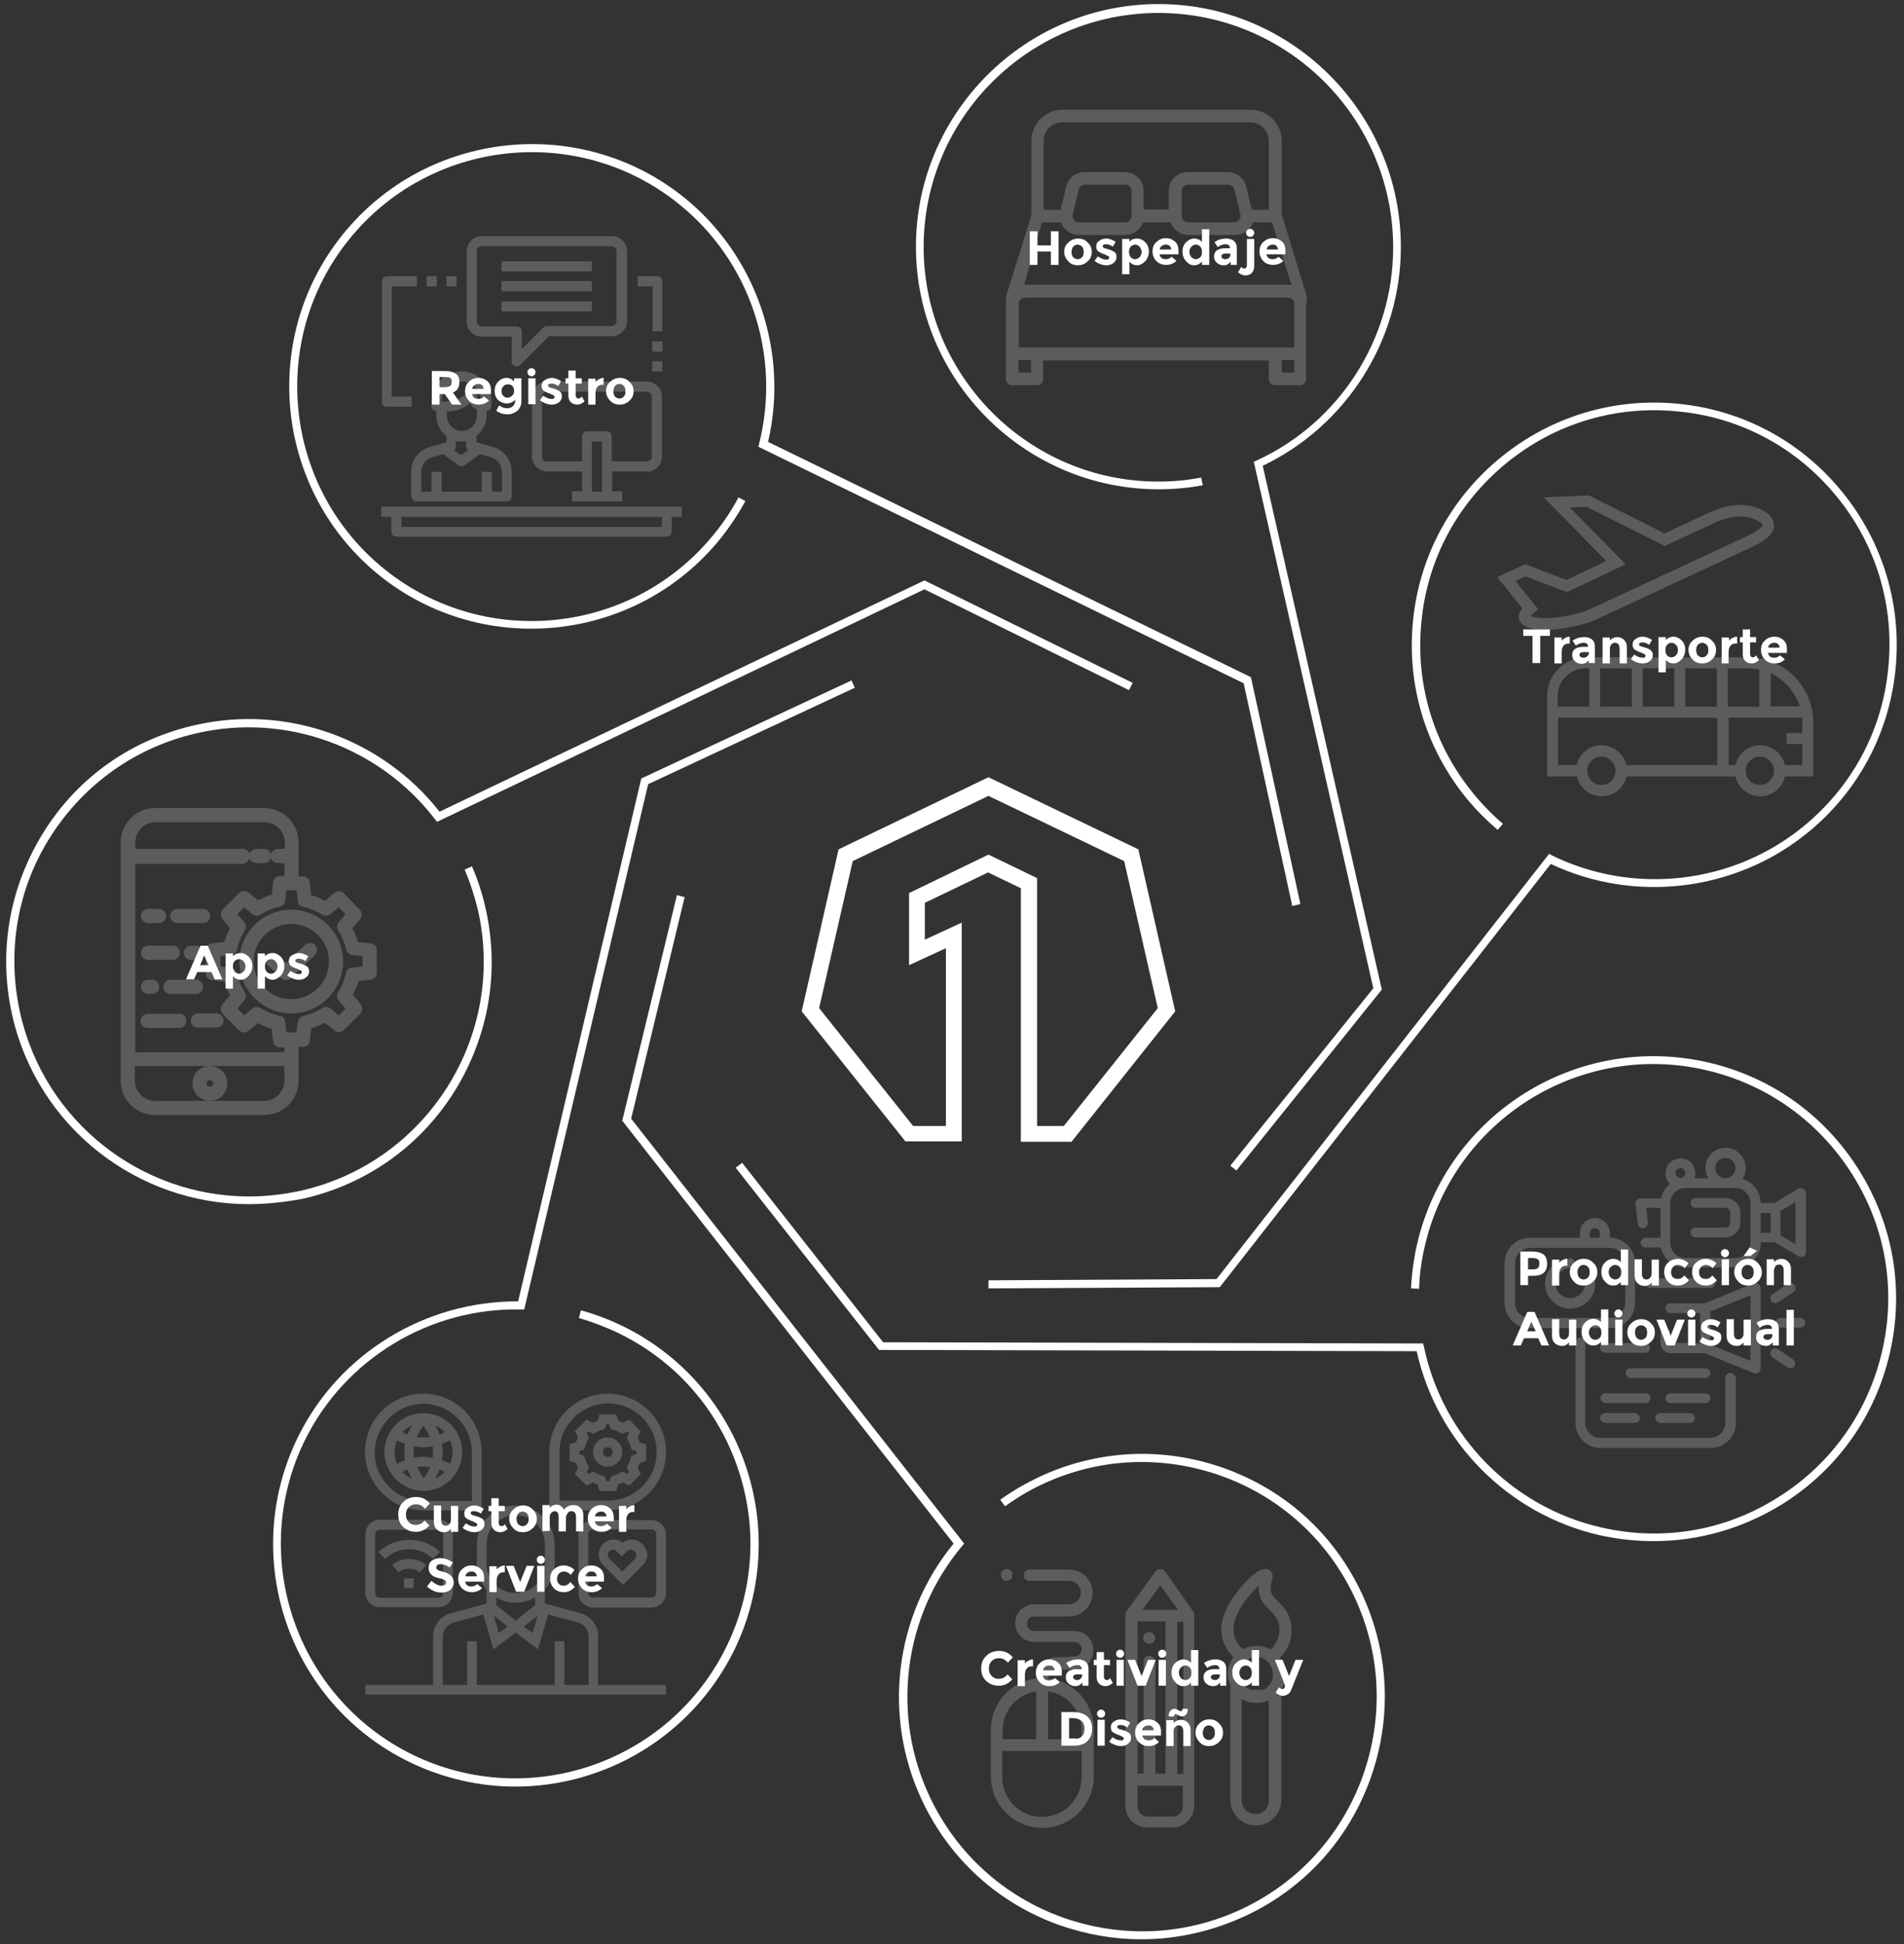 <?xml version="1.0" encoding="utf-8"?>
<!-- Generator: Adobe Illustrator 21.0.2, SVG Export Plug-In . SVG Version: 6.00 Build 0)  -->
<svg version="1.1" id="Layer_1" xmlns="http://www.w3.org/2000/svg" xmlns:xlink="http://www.w3.org/1999/xlink" x="0px" y="0px"
	 viewBox="0 0 470 480" style="enable-background:new 0 0 470 480;" xml:space="preserve">
<rect x="0" y="0" width="470" height="480" fill="#333333" stroke="none"/>
<style type="text/css">
	.st0{fill:#FFFFFF;}
	.st1{opacity:0.2;}
</style>
<g>
	<g>
		<g>
			<path class="st0" d="M305.2,289l-1.5-1.2l35.3-43.8l-29.5-130l0.7-0.3c20.5-9.4,33.7-30.1,33.7-52.6c0-31.9-26-57.9-57.9-57.9
				S228,29.1,228,61s26,57.9,57.9,57.9c3.5,0,7.1-0.3,10.6-1l0.4,1.9c-3.6,0.7-7.3,1-10.9,1c-33,0-59.9-26.9-59.9-59.9
				s26.9-59.9,59.9-59.9S345.8,28,345.8,61c0,23-13.4,44.1-34.1,54l29.4,129.3l-0.3,0.4L305.2,289z"/>
		</g>
		<g>
			<path class="st0" d="M319,223.7l-12-55l-119.8-58.4l0.2-0.8c5.5-21.9-2.3-45.1-19.9-59.2c-24.9-20-61.4-16-81.4,8.9
				c-20,24.9-16,61.4,8.9,81.4c24.9,20,61.4,16,81.4-8.9c2.2-2.7,4.2-5.7,5.9-8.9l1.7,0.9c-1.8,3.3-3.8,6.3-6.1,9.2
				c-20.7,25.7-58.5,29.8-84.2,9.2C68,121.4,63.9,83.6,84.6,57.9c20.7-25.7,58.5-29.8,84.2-9.2c17.9,14.4,26,38.1,20.8,60.4
				l119.2,58.1l0.1,0.5l12.1,55.5L319,223.7z"/>
		</g>
		<g>
			<path class="st0" d="M61.4,297.3C34,297.3,9.3,278.4,3,250.6c-3.5-15.6-0.7-31.6,7.8-45.2s21.8-22.9,37.5-26.4
				c22.4-5.1,46,3.3,60.2,21.4l119.7-57.1l51.4,25.3l-0.9,1.8l-50.5-24.9l-120.3,57.4l-0.5-0.6c-13.7-17.9-36.8-26.3-58.7-21.3
				c-15.1,3.4-27.9,12.5-36.2,25.5s-10.9,28.6-7.5,43.7c6.1,26.9,30,45.2,56.5,45.2c4.2,0,8.5-0.5,12.7-1.4
				c31.1-7,50.8-38.1,43.8-69.2c-0.8-3.4-1.9-6.8-3.3-10.1l1.8-0.8c1.5,3.4,2.6,6.9,3.4,10.5c3.5,15.6,0.7,31.6-7.8,45.2
				c-8.5,13.5-21.8,22.9-37.5,26.4C70.2,296.8,65.8,297.3,61.4,297.3z"/>
		</g>
		<g>
			<path class="st0" d="M127.2,441.1c-8.8,0-17.8-2-26.2-6.1c-29.7-14.5-42-50.4-27.5-80.1c10.1-20.7,31.4-33.7,54.4-33.6
				l30.4-129.1l51.9-24.2l0.8,1.8l-51,23.8l-30.6,129.7l-0.8,0c-22.5-0.5-43.5,12.2-53.4,32.4c-14,28.7-2.1,63.4,26.6,77.5
				c28.7,14,63.4,2.1,77.5-26.6c6.8-13.9,7.8-29.6,2.8-44.2c-5-14.6-15.4-26.4-29.3-33.2c-3.1-1.5-6.5-2.8-9.9-3.8l0.5-1.9
				c3.6,1,7,2.3,10.3,3.9c29.7,14.5,42,50.4,27.5,80.1C170.7,428.7,149.4,441.1,127.2,441.1z"/>
		</g>
		<g>
			<path class="st0" d="M281.7,478.8c-6.8,0-13.6-1.2-20.2-3.5c-15.1-5.4-27.1-16.3-33.9-30.8c-9.8-20.8-6.8-45.6,7.8-63.4
				l-81.8-104.4l13.5-55.7l1.9,0.5l-13.2,54.7l82.2,104.9l-0.5,0.6c-14.5,17.3-17.6,41.6-8,61.9c6.6,14,18.3,24.6,32.8,29.8
				c14.6,5.2,30.3,4.5,44.3-2.1c14-6.6,24.6-18.3,29.8-32.8c5.2-14.6,4.5-30.3-2.1-44.3s-18.3-24.6-32.8-29.8
				c-14.6-5.2-30.3-4.5-44.3,2.1c-3.2,1.5-6.2,3.3-9.1,5.4l-1.2-1.6c3-2.2,6.2-4,9.5-5.6c14.5-6.8,30.7-7.6,45.8-2.2
				c15.1,5.4,27.1,16.3,33.9,30.8c6.8,14.5,7.6,30.7,2.2,45.8c-5.4,15.1-16.3,27.1-30.8,33.9C299.1,476.9,290.4,478.8,281.7,478.8z"
				/>
		</g>
		<g>
			<path class="st0" d="M408.2,380.5c-4.5,0-9-0.5-13.5-1.5c-22.4-5.2-40-22.9-45-45.4L217,333.3l-35.4-45l1.6-1.2l34.8,44.3
				l133.3,0.3l0.2,0.8c4.6,22.1,21.8,39.6,43.7,44.6c15.1,3.5,30.6,0.9,43.7-7.4c13.1-8.2,22.2-21,25.7-36.1
				c3.5-15.1,0.9-30.6-7.4-43.7s-21-22.2-36.1-25.7c-31.1-7.2-62.2,12.3-69.4,43.5c-0.8,3.4-1.3,7-1.4,10.5l-2-0.1
				c0.2-3.7,0.7-7.4,1.5-10.9c7.4-32.2,39.6-52.3,71.8-44.9c15.6,3.6,28.8,13,37.3,26.6c8.5,13.6,11.2,29.6,7.6,45.2
				c-3.6,15.6-13,28.8-26.6,37.3C430.2,377.4,419.3,380.5,408.2,380.5z"/>
		</g>
		<g>
			<path class="st0" d="M244,318.1l0-2l56.3-0.3l82.1-105l0.7,0.4c20.2,9.9,44.6,7.1,62-7.1c12-9.8,19.5-23.6,21-39
				c1.6-15.4-2.9-30.5-12.7-42.5c-9.8-12-23.6-19.5-39-21c-15.4-1.6-30.5,2.9-42.5,12.7c-12,9.8-19.5,23.6-21,39
				c-1.6,15.4,2.9,30.5,12.7,42.5c2.2,2.7,4.7,5.3,7.4,7.6l-1.3,1.5c-2.8-2.4-5.4-5-7.7-7.8c-10.1-12.4-14.8-28-13.2-43.9
				c1.6-15.9,9.3-30.2,21.7-40.3c12.4-10.1,28-14.8,43.9-13.2c15.9,1.6,30.2,9.3,40.3,21.7c10.1,12.4,14.8,28,13.2,43.9
				c-1.6,15.9-9.3,30.2-21.7,40.3c-17.8,14.5-42.7,17.5-63.4,7.7l-81.7,104.5l-0.5,0L244,318.1z"/>
		</g>
	</g>
	<g>
		<path class="st0" d="M259.4,57.1h1.9v8.3h-1.9v-3.3h-3.3v3.3h-1.9v-8.3h1.9v3.5h3.3V57.1z"/>
		<path class="st0" d="M269.5,62.2c0,0.9-0.3,1.7-1,2.3c-0.6,0.6-1.4,1-2.4,1c-1,0-1.8-0.3-2.4-1c-0.6-0.6-1-1.4-1-2.3
			c0-0.9,0.3-1.7,1-2.3c0.6-0.6,1.4-1,2.4-1c1,0,1.8,0.3,2.4,1C269.2,60.5,269.5,61.3,269.5,62.2z M264.5,62.2
			c0,0.5,0.1,0.9,0.4,1.3c0.3,0.3,0.7,0.5,1.1,0.5c0.5,0,0.8-0.2,1.1-0.5c0.3-0.3,0.4-0.8,0.4-1.3c0-0.5-0.1-1-0.4-1.3
			c-0.3-0.3-0.7-0.5-1.1-0.5c-0.5,0-0.8,0.2-1.1,0.5C264.7,61.2,264.5,61.7,264.5,62.2z"/>
		<path class="st0" d="M275.6,63.4c0,0.6-0.2,1.1-0.7,1.5c-0.5,0.4-1.1,0.6-1.8,0.6c-0.5,0-1-0.1-1.5-0.3c-0.5-0.2-1-0.4-1.4-0.8
			l0.8-1.1c0.7,0.5,1.4,0.8,2.1,0.8c0.2,0,0.4,0,0.5-0.1c0.1-0.1,0.2-0.2,0.2-0.4c0-0.2-0.1-0.3-0.3-0.4c-0.2-0.1-0.5-0.2-0.8-0.4
			c-0.4-0.1-0.6-0.2-0.8-0.3c-0.2-0.1-0.4-0.2-0.6-0.3c-0.5-0.3-0.7-0.7-0.7-1.3c0-0.6,0.2-1.1,0.7-1.4c0.5-0.4,1.1-0.6,1.8-0.6
			s1.5,0.3,2.3,0.8l-0.7,1.2c-0.6-0.4-1.1-0.6-1.7-0.6c-0.5,0-0.8,0.2-0.8,0.5c0,0.2,0.1,0.3,0.3,0.4c0.2,0.1,0.5,0.2,0.9,0.3
			c0.4,0.1,0.7,0.2,0.9,0.3c0.2,0.1,0.4,0.2,0.6,0.3C275.4,62.3,275.6,62.8,275.6,63.4z"/>
		<path class="st0" d="M280.7,58.9c0.7,0,1.4,0.3,2,0.9c0.6,0.6,0.9,1.4,0.9,2.3c0,0.9-0.3,1.7-0.9,2.4c-0.6,0.6-1.3,1-2,1
			s-1.4-0.3-1.9-0.9v3.1h-1.8V59h1.8v0.7C279.3,59.1,279.9,58.9,280.7,58.9z M278.7,62.2c0,0.5,0.1,0.9,0.4,1.3
			c0.3,0.3,0.6,0.5,1.1,0.5c0.4,0,0.8-0.2,1.1-0.5c0.3-0.3,0.5-0.8,0.5-1.3s-0.2-0.9-0.5-1.3c-0.3-0.3-0.7-0.5-1.1-0.5
			c-0.4,0-0.8,0.2-1.1,0.5C278.8,61.2,278.7,61.7,278.7,62.2z"/>
		<path class="st0" d="M290.4,64.4c-0.7,0.7-1.6,1-2.5,1c-1,0-1.8-0.3-2.4-0.9c-0.6-0.6-1-1.4-1-2.4c0-1,0.3-1.8,1-2.4
			s1.4-0.9,2.3-0.9c0.9,0,1.6,0.3,2.2,0.8c0.6,0.5,0.9,1.3,0.9,2.2v1h-4.7c0.1,0.3,0.2,0.6,0.5,0.9c0.3,0.2,0.7,0.3,1,0.3
			c0.6,0,1.1-0.2,1.5-0.6L290.4,64.4z M288.7,60.7c-0.2-0.2-0.5-0.3-0.9-0.3c-0.4,0-0.7,0.1-1,0.3c-0.3,0.2-0.5,0.5-0.5,0.9h2.8
			C289.1,61.2,288.9,60.9,288.7,60.7z"/>
		<path class="st0" d="M294.8,65.5c-0.8,0-1.4-0.3-2-1c-0.6-0.6-0.9-1.4-0.9-2.4c0-1,0.3-1.7,0.9-2.3c0.6-0.6,1.3-0.9,2-0.9
			c0.8,0,1.4,0.3,1.9,0.8v-3.1h1.8v8.8h-1.8v-0.8C296.1,65.2,295.5,65.5,294.8,65.5z M293.6,62.2c0,0.5,0.2,0.9,0.5,1.3
			c0.3,0.3,0.7,0.5,1.1,0.5c0.4,0,0.8-0.2,1.1-0.5c0.3-0.3,0.4-0.8,0.4-1.3c0-0.5-0.1-1-0.4-1.3c-0.3-0.3-0.6-0.5-1.1-0.5
			s-0.8,0.2-1.1,0.5C293.8,61.2,293.6,61.7,293.6,62.2z"/>
		<path class="st0" d="M305.5,65.4h-1.7v-0.8c-0.5,0.6-1,0.9-1.7,0.9c-0.7,0-1.2-0.2-1.7-0.6c-0.5-0.4-0.7-0.9-0.7-1.6
			s0.2-1.1,0.7-1.5c0.5-0.3,1.1-0.5,1.9-0.5h1.3v0c0-0.7-0.4-1-1.1-1c-0.3,0-0.6,0.1-1,0.2c-0.3,0.1-0.6,0.3-0.9,0.5l-0.8-1.2
			c0.8-0.6,1.8-0.9,2.9-0.9c0.8,0,1.4,0.2,1.9,0.6c0.5,0.4,0.7,1,0.7,1.8V65.4z M303.7,62.9v-0.3h-1.1c-0.7,0-1.1,0.2-1.1,0.7
			c0,0.2,0.1,0.4,0.3,0.5c0.2,0.1,0.4,0.2,0.7,0.2c0.3,0,0.6-0.1,0.8-0.3C303.6,63.5,303.7,63.3,303.7,62.9z"/>
		<path class="st0" d="M307.8,65.5V59h1.8v6.7c0,0.7-0.2,1.2-0.6,1.7c-0.4,0.4-0.9,0.6-1.6,0.6s-1.2-0.3-1.8-0.8l0.8-1.3
			c0.2,0.3,0.5,0.4,0.8,0.4c0.2,0,0.3-0.1,0.4-0.2C307.7,65.9,307.8,65.7,307.8,65.5z M307.9,58.2c-0.2-0.2-0.3-0.4-0.3-0.7
			s0.1-0.5,0.3-0.7c0.2-0.2,0.4-0.3,0.7-0.3c0.3,0,0.5,0.1,0.7,0.3c0.2,0.2,0.3,0.4,0.3,0.7s-0.1,0.5-0.3,0.7
			c-0.2,0.2-0.4,0.3-0.7,0.3C308.4,58.5,308.1,58.4,307.9,58.2z"/>
		<path class="st0" d="M316.8,64.4c-0.7,0.7-1.6,1-2.5,1c-1,0-1.8-0.3-2.4-0.9c-0.6-0.6-1-1.4-1-2.4c0-1,0.3-1.8,1-2.4
			s1.4-0.9,2.3-0.9c0.9,0,1.6,0.3,2.2,0.8c0.6,0.5,0.9,1.3,0.9,2.2v1h-4.7c0.1,0.3,0.2,0.6,0.5,0.9c0.3,0.2,0.7,0.3,1,0.3
			c0.6,0,1.1-0.2,1.5-0.6L316.8,64.4z M315.1,60.7c-0.2-0.2-0.5-0.3-0.9-0.3c-0.4,0-0.7,0.1-1,0.3s-0.5,0.5-0.5,0.9h2.8
			C315.4,61.2,315.3,60.9,315.1,60.7z"/>
	</g>
	<g>
		<g>
			<path class="st0" d="M381,309.7c0.6,0.5,0.9,1.3,0.9,2.3c0,1-0.3,1.8-0.9,2.3c-0.6,0.5-1.5,0.7-2.7,0.7h-1.1v2.3h-1.9V309h2.9
				C379.5,309,380.4,309.3,381,309.7z M379.7,313c0.2-0.2,0.3-0.6,0.3-1.1c0-0.5-0.1-0.8-0.4-1c-0.3-0.2-0.7-0.3-1.3-0.3h-1.1v2.8
				h1.2C379,313.4,379.4,313.3,379.7,313z"/>
			<path class="st0" d="M386.5,312.5c-0.5,0-0.9,0.2-1.2,0.6c-0.3,0.4-0.4,0.9-0.4,1.5v2.8h-1.8v-6.4h1.8v0.8
				c0.2-0.3,0.5-0.5,0.9-0.7c0.3-0.2,0.7-0.3,1.1-0.3l0,1.7H386.5z"/>
			<path class="st0" d="M394.3,314.1c0,0.9-0.3,1.7-1,2.3c-0.6,0.6-1.4,1-2.4,1c-1,0-1.8-0.3-2.4-1c-0.6-0.6-1-1.4-1-2.3
				c0-0.9,0.3-1.7,1-2.3c0.6-0.6,1.4-1,2.4-1c1,0,1.8,0.3,2.4,1C394,312.4,394.3,313.2,394.3,314.1z M389.4,314.1
				c0,0.5,0.1,0.9,0.4,1.3c0.3,0.3,0.7,0.5,1.1,0.5s0.8-0.2,1.1-0.5c0.3-0.3,0.4-0.8,0.4-1.3c0-0.5-0.1-1-0.4-1.3
				c-0.3-0.3-0.7-0.5-1.1-0.5s-0.8,0.2-1.1,0.5C389.5,313.2,389.4,313.6,389.4,314.1z"/>
			<path class="st0" d="M398.2,317.4c-0.8,0-1.4-0.3-2-1c-0.6-0.6-0.9-1.4-0.9-2.4s0.3-1.7,0.9-2.3c0.6-0.6,1.3-0.9,2-0.9
				c0.8,0,1.4,0.3,1.9,0.8v-3.1h1.8v8.8h-1.8v-0.8C399.6,317.1,399,317.4,398.2,317.4z M397.1,314.1c0,0.5,0.2,0.9,0.5,1.3
				c0.3,0.3,0.7,0.5,1.1,0.5c0.4,0,0.8-0.2,1.1-0.5c0.3-0.3,0.4-0.8,0.4-1.3c0-0.5-0.1-1-0.4-1.3c-0.3-0.3-0.6-0.5-1.1-0.5
				c-0.4,0-0.8,0.2-1.1,0.5C397.2,313.2,397.1,313.6,397.1,314.1z"/>
			<path class="st0" d="M407.7,314.4v-3.4h1.8v6.4h-1.8v-0.8c-0.4,0.6-1,0.9-1.7,0.9c-0.7,0-1.3-0.2-1.8-0.7s-0.7-1.1-0.7-2v-3.9
				h1.8v3.5c0,1,0.4,1.5,1.1,1.5c0.4,0,0.7-0.1,0.9-0.4C407.6,315.2,407.7,314.9,407.7,314.4z"/>
			<path class="st0" d="M414.2,315.8c0.6,0,1.1-0.3,1.6-0.9l1.1,1.2c-0.8,0.9-1.7,1.3-2.7,1.3c-1,0-1.8-0.3-2.4-0.9s-1-1.4-1-2.4
				c0-1,0.3-1.8,1-2.4c0.7-0.6,1.5-0.9,2.4-0.9c0.5,0,0.9,0.1,1.4,0.3c0.5,0.2,0.9,0.5,1.2,0.8l-0.9,1.2c-0.2-0.2-0.5-0.4-0.8-0.6
				c-0.3-0.1-0.6-0.2-0.9-0.2c-0.5,0-0.9,0.2-1.2,0.5c-0.3,0.3-0.5,0.7-0.5,1.3s0.2,1,0.5,1.3S413.8,315.8,414.2,315.8z"/>
			<path class="st0" d="M421.1,315.8c0.6,0,1.1-0.3,1.6-0.9l1.1,1.2c-0.8,0.9-1.7,1.3-2.7,1.3c-1,0-1.8-0.3-2.4-0.9s-1-1.4-1-2.4
				c0-1,0.3-1.8,1-2.4c0.7-0.6,1.5-0.9,2.4-0.9c0.5,0,0.9,0.1,1.4,0.3c0.5,0.2,0.9,0.5,1.2,0.8l-0.9,1.2c-0.2-0.2-0.5-0.4-0.8-0.6
				c-0.3-0.1-0.6-0.2-0.9-0.2c-0.5,0-0.9,0.2-1.2,0.5c-0.3,0.3-0.5,0.7-0.5,1.3s0.2,1,0.5,1.3S420.7,315.8,421.1,315.8z"/>
			<path class="st0" d="M425.1,310.1c-0.2-0.2-0.3-0.4-0.3-0.7c0-0.3,0.1-0.5,0.3-0.7c0.2-0.2,0.4-0.3,0.7-0.3
				c0.3,0,0.5,0.1,0.7,0.3c0.2,0.2,0.3,0.4,0.3,0.7c0,0.3-0.1,0.5-0.3,0.7c-0.2,0.2-0.4,0.3-0.7,0.3
				C425.6,310.4,425.3,310.3,425.1,310.1z M426.8,317.3H425v-6.4h1.8V317.3z"/>
			<path class="st0" d="M434.9,314.1c0,0.9-0.3,1.7-1,2.3c-0.6,0.6-1.4,1-2.4,1c-1,0-1.8-0.3-2.4-1c-0.6-0.6-1-1.4-1-2.3
				c0-0.9,0.3-1.7,1-2.3c0.6-0.6,1.4-1,2.4-1c1,0,1.8,0.3,2.4,1C434.5,312.4,434.9,313.2,434.9,314.1z M429.9,314.1
				c0,0.5,0.1,0.9,0.4,1.3c0.3,0.3,0.7,0.5,1.1,0.5c0.5,0,0.8-0.2,1.1-0.5c0.3-0.3,0.4-0.8,0.4-1.3c0-0.5-0.1-1-0.4-1.3
				c-0.3-0.3-0.7-0.5-1.1-0.5c-0.5,0-0.8,0.2-1.1,0.5C430,313.2,429.9,313.6,429.9,314.1z M432.1,310.1h-1.7l1.5-2.1l1.8,0.8
				L432.1,310.1z"/>
			<path class="st0" d="M437.9,313.7v3.6h-1.8v-6.4h1.8v0.7c0.5-0.5,1.1-0.8,1.8-0.8c0.7,0,1.2,0.2,1.7,0.7c0.5,0.5,0.7,1.1,0.7,1.9
				v3.9h-1.8v-3.6c0-1-0.4-1.5-1.1-1.5c-0.4,0-0.7,0.1-0.9,0.4C438.1,312.9,437.9,313.2,437.9,313.7z"/>
			<path class="st0" d="M380.5,332.2l-0.8-1.8h-3.5l-0.8,1.8h-2l3.6-8.3h1.8l3.6,8.3H380.5z M378,326.3l-1,2.4h2.1L378,326.3z"/>
			<path class="st0" d="M387.3,329.2v-3.4h1.8v6.4h-1.8v-0.8c-0.4,0.6-1,0.9-1.7,0.9c-0.7,0-1.3-0.2-1.8-0.7c-0.5-0.4-0.7-1.1-0.7-2
				v-3.9h1.8v3.5c0,1,0.4,1.5,1.1,1.5c0.4,0,0.7-0.1,0.9-0.4C387.2,330.1,387.3,329.7,387.3,329.2z"/>
			<path class="st0" d="M393.3,332.2c-0.8,0-1.4-0.3-2-1c-0.6-0.6-0.9-1.4-0.9-2.4s0.3-1.7,0.9-2.3c0.6-0.6,1.3-0.9,2-0.9
				s1.4,0.3,1.9,0.8v-3.1h1.8v8.8h-1.8v-0.8C394.7,331.9,394.1,332.2,393.3,332.2z M392.2,329c0,0.5,0.2,0.9,0.5,1.3
				c0.3,0.3,0.7,0.5,1.1,0.5c0.4,0,0.8-0.2,1.1-0.5c0.3-0.3,0.4-0.8,0.4-1.3c0-0.5-0.1-1-0.4-1.3s-0.6-0.5-1.1-0.5
				c-0.4,0-0.8,0.2-1.1,0.5C392.4,328,392.2,328.5,392.2,329z"/>
			<path class="st0" d="M398.8,325c-0.2-0.2-0.3-0.4-0.3-0.7s0.1-0.5,0.3-0.7c0.2-0.2,0.4-0.3,0.7-0.3c0.3,0,0.5,0.1,0.7,0.3
				c0.2,0.2,0.3,0.4,0.3,0.7s-0.1,0.5-0.3,0.7c-0.2,0.2-0.5,0.3-0.7,0.3C399.3,325.3,399,325.2,398.8,325z M400.5,332.2h-1.8v-6.4
				h1.8V332.2z"/>
			<path class="st0" d="M408.5,329c0,0.9-0.3,1.7-1,2.3c-0.6,0.6-1.4,1-2.4,1c-1,0-1.8-0.3-2.4-1c-0.6-0.6-1-1.4-1-2.3
				c0-0.9,0.3-1.7,1-2.3c0.6-0.6,1.4-1,2.4-1c1,0,1.8,0.3,2.4,1C408.2,327.3,408.5,328,408.5,329z M403.6,329c0,0.5,0.1,0.9,0.4,1.3
				c0.3,0.3,0.7,0.5,1.1,0.5s0.8-0.2,1.1-0.5c0.3-0.3,0.4-0.8,0.4-1.3c0-0.5-0.1-1-0.4-1.3c-0.3-0.3-0.7-0.5-1.1-0.5
				s-0.8,0.2-1.1,0.5C403.7,328,403.6,328.4,403.6,329z"/>
			<path class="st0" d="M411.4,332.2l-2.5-6.4h1.9l1.6,4l1.6-4h1.9l-2.5,6.4H411.4z"/>
			<path class="st0" d="M416.8,325c-0.2-0.2-0.3-0.4-0.3-0.7s0.1-0.5,0.3-0.7c0.2-0.2,0.4-0.3,0.7-0.3c0.3,0,0.5,0.1,0.7,0.3
				c0.2,0.2,0.3,0.4,0.3,0.7s-0.1,0.5-0.3,0.7c-0.2,0.2-0.4,0.3-0.7,0.3C417.3,325.3,417,325.2,416.8,325z M418.5,332.2h-1.8v-6.4
				h1.8V332.2z"/>
			<path class="st0" d="M424.9,330.2c0,0.6-0.2,1.1-0.7,1.5s-1.1,0.6-1.8,0.6c-0.5,0-1-0.1-1.5-0.3c-0.5-0.2-1-0.4-1.4-0.8l0.8-1.1
				c0.7,0.5,1.4,0.8,2.1,0.8c0.2,0,0.4,0,0.5-0.1c0.1-0.1,0.2-0.2,0.2-0.4c0-0.1-0.1-0.3-0.3-0.4c-0.2-0.1-0.5-0.2-0.8-0.4
				c-0.4-0.1-0.6-0.2-0.8-0.3c-0.2-0.1-0.4-0.2-0.6-0.3c-0.5-0.3-0.7-0.7-0.7-1.3s0.2-1.1,0.7-1.4c0.5-0.4,1.1-0.6,1.8-0.6
				c0.8,0,1.5,0.3,2.3,0.8l-0.7,1.2c-0.6-0.4-1.1-0.6-1.7-0.6c-0.6,0-0.8,0.1-0.8,0.5c0,0.2,0.1,0.3,0.3,0.4
				c0.2,0.1,0.5,0.2,0.9,0.3s0.7,0.2,0.9,0.3c0.2,0.1,0.4,0.2,0.6,0.3C424.7,329.1,424.9,329.5,424.9,330.2z"/>
			<path class="st0" d="M430.4,329.2v-3.4h1.8v6.4h-1.8v-0.8c-0.4,0.6-1,0.9-1.7,0.9c-0.7,0-1.3-0.2-1.8-0.7c-0.5-0.4-0.7-1.1-0.7-2
				v-3.9h1.8v3.5c0,1,0.4,1.5,1.1,1.5c0.4,0,0.7-0.1,0.9-0.4C430.3,330.1,430.4,329.7,430.4,329.2z"/>
			<path class="st0" d="M439.3,332.2h-1.7v-0.8c-0.5,0.6-1,0.9-1.7,0.9c-0.7,0-1.2-0.2-1.7-0.6c-0.5-0.4-0.7-0.9-0.7-1.6
				s0.2-1.1,0.7-1.5c0.5-0.3,1.1-0.5,1.9-0.5h1.3v0c0-0.7-0.4-1-1.1-1c-0.3,0-0.6,0.1-1,0.2c-0.3,0.1-0.6,0.3-0.9,0.5l-0.8-1.2
				c0.8-0.6,1.8-0.9,2.9-0.9c0.8,0,1.4,0.2,1.9,0.6c0.5,0.4,0.7,1,0.7,1.8V332.2z M437.5,329.7v-0.3h-1.1c-0.7,0-1.1,0.2-1.1,0.7
				c0,0.2,0.1,0.4,0.3,0.5c0.2,0.1,0.4,0.2,0.7,0.2s0.6-0.1,0.8-0.3C437.4,330.3,437.5,330,437.5,329.7z"/>
			<path class="st0" d="M442.8,332.2H441v-8.8h1.8V332.2z"/>
		</g>
	</g>
	<g>
		<g>
			<path class="st0" d="M246.5,414.5c0.9,0,1.7-0.4,2.2-1.1l1.2,1.2c-0.9,1.1-2.1,1.6-3.3,1.6c-1.3,0-2.3-0.4-3.2-1.2
				c-0.8-0.8-1.2-1.8-1.2-3.1c0-1.2,0.4-2.3,1.3-3.1c0.8-0.8,1.9-1.2,3.1-1.2c1.4,0,2.5,0.5,3.4,1.6l-1.2,1.3
				c-0.6-0.7-1.3-1.1-2.2-1.1c-0.7,0-1.3,0.2-1.8,0.7c-0.5,0.5-0.7,1.1-0.7,1.8c0,0.8,0.2,1.4,0.7,1.9
				C245.3,414.3,245.8,414.5,246.5,414.5z"/>
			<path class="st0" d="M254.6,411.4c-0.5,0-0.9,0.2-1.2,0.6c-0.3,0.4-0.4,0.9-0.4,1.5v2.8h-1.8v-6.4h1.8v0.8
				c0.2-0.3,0.5-0.5,0.9-0.7c0.3-0.2,0.7-0.3,1.1-0.3l0,1.7H254.6z"/>
			<path class="st0" d="M261.6,415.3c-0.7,0.7-1.6,1-2.5,1c-1,0-1.8-0.3-2.4-0.9c-0.6-0.6-1-1.4-1-2.4c0-1,0.3-1.8,1-2.4
				c0.6-0.6,1.4-0.9,2.3-0.9c0.9,0,1.6,0.3,2.2,0.8c0.6,0.5,0.9,1.3,0.9,2.2v1h-4.7c0.1,0.3,0.2,0.6,0.5,0.9c0.3,0.2,0.7,0.3,1,0.3
				c0.6,0,1.1-0.2,1.5-0.6L261.6,415.3z M259.9,411.5c-0.2-0.2-0.5-0.3-0.9-0.3c-0.4,0-0.7,0.1-1,0.3c-0.3,0.2-0.5,0.5-0.5,0.9h2.8
				C260.3,412,260.2,411.7,259.9,411.5z"/>
			<path class="st0" d="M268.9,416.2h-1.7v-0.8c-0.5,0.6-1,0.9-1.7,0.9c-0.7,0-1.2-0.2-1.7-0.6c-0.5-0.4-0.7-0.9-0.7-1.6
				c0-0.7,0.2-1.1,0.7-1.5c0.5-0.3,1.1-0.5,1.9-0.5h1.3v0c0-0.7-0.4-1-1.1-1c-0.3,0-0.6,0.1-1,0.2c-0.3,0.1-0.6,0.3-0.9,0.5
				l-0.8-1.2c0.8-0.6,1.8-0.9,2.9-0.9c0.8,0,1.4,0.2,1.9,0.6c0.5,0.4,0.7,1,0.7,1.8V416.2z M267.1,413.7v-0.3h-1.1
				c-0.7,0-1.1,0.2-1.1,0.7c0,0.2,0.1,0.4,0.3,0.5s0.4,0.2,0.7,0.2c0.3,0,0.6-0.1,0.8-0.3C266.9,414.3,267.1,414.1,267.1,413.7z"/>
			<path class="st0" d="M272.5,411.1v2.9c0,0.2,0.1,0.4,0.2,0.6c0.1,0.1,0.3,0.2,0.5,0.2c0.3,0,0.6-0.1,0.8-0.5l0.7,1.2
				c-0.6,0.5-1.1,0.8-1.8,0.8s-1.1-0.2-1.6-0.6c-0.4-0.4-0.6-1-0.6-1.7v-2.9H270v-1.3h0.7v-1.9h1.8v1.9h1.5v1.3H272.5z"/>
			<path class="st0" d="M275.8,409c-0.2-0.2-0.3-0.4-0.3-0.7s0.1-0.5,0.3-0.7c0.2-0.2,0.4-0.3,0.7-0.3c0.3,0,0.5,0.1,0.7,0.3
				c0.2,0.2,0.3,0.4,0.3,0.7s-0.1,0.5-0.3,0.7c-0.2,0.2-0.4,0.3-0.7,0.3C276.2,409.3,276,409.2,275.8,409z M277.4,416.2h-1.8v-6.4
				h1.8V416.2z"/>
			<path class="st0" d="M280.8,416.2l-2.5-6.4h1.9l1.6,4l1.6-4h1.9l-2.5,6.4H280.8z"/>
			<path class="st0" d="M286.2,409c-0.2-0.2-0.3-0.4-0.3-0.7s0.1-0.5,0.3-0.7c0.2-0.2,0.4-0.3,0.7-0.3s0.5,0.1,0.7,0.3
				c0.2,0.2,0.3,0.4,0.3,0.7s-0.1,0.5-0.3,0.7c-0.2,0.2-0.4,0.3-0.7,0.3S286.4,409.2,286.2,409z M287.8,416.2h-1.8v-6.4h1.8V416.2z"
				/>
			<path class="st0" d="M292.1,416.3c-0.8,0-1.4-0.3-2-1c-0.6-0.6-0.9-1.4-0.9-2.4s0.3-1.7,0.9-2.3c0.6-0.6,1.3-0.9,2-0.9
				s1.4,0.3,1.9,0.8v-3.1h1.8v8.8H294v-0.8C293.5,416,292.9,416.3,292.1,416.3z M291,413c0,0.5,0.2,0.9,0.5,1.3
				c0.3,0.3,0.7,0.5,1.1,0.5c0.4,0,0.8-0.2,1.1-0.5c0.3-0.3,0.4-0.8,0.4-1.3c0-0.5-0.1-1-0.4-1.3c-0.3-0.3-0.6-0.5-1.1-0.5
				s-0.8,0.2-1.1,0.5C291.1,412.1,291,412.5,291,413z"/>
			<path class="st0" d="M302.9,416.2h-1.7v-0.8c-0.5,0.6-1,0.9-1.7,0.9c-0.7,0-1.2-0.2-1.7-0.6c-0.5-0.4-0.7-0.9-0.7-1.6
				c0-0.7,0.2-1.1,0.7-1.5c0.5-0.3,1.1-0.5,1.9-0.5h1.3v0c0-0.7-0.4-1-1.1-1c-0.3,0-0.6,0.1-1,0.2c-0.3,0.1-0.6,0.3-0.9,0.5
				l-0.8-1.2c0.8-0.6,1.8-0.9,2.9-0.9c0.8,0,1.4,0.2,1.9,0.6c0.5,0.4,0.7,1,0.7,1.8V416.2z M301.1,413.7v-0.3H300
				c-0.7,0-1.1,0.2-1.1,0.7c0,0.2,0.1,0.4,0.3,0.5c0.2,0.1,0.4,0.2,0.7,0.2c0.3,0,0.6-0.1,0.8-0.3
				C301,414.3,301.1,414.1,301.1,413.7z"/>
			<path class="st0" d="M307.1,416.3c-0.8,0-1.4-0.3-2-1c-0.6-0.6-0.9-1.4-0.9-2.4s0.3-1.7,0.9-2.3c0.6-0.6,1.3-0.9,2-0.9
				c0.8,0,1.4,0.3,1.9,0.8v-3.1h1.8v8.8h-1.8v-0.8C308.4,416,307.8,416.3,307.1,416.3z M305.9,413c0,0.5,0.2,0.9,0.5,1.3
				c0.3,0.3,0.7,0.5,1.1,0.5c0.4,0,0.8-0.2,1.1-0.5c0.3-0.3,0.4-0.8,0.4-1.3c0-0.5-0.1-1-0.4-1.3c-0.3-0.3-0.6-0.5-1.1-0.5
				c-0.4,0-0.8,0.2-1.1,0.5C306.1,412.1,305.9,412.5,305.9,413z"/>
			<path class="st0" d="M316.7,418.7c-0.6,0-1.2-0.3-1.8-0.8l0.8-1.3c0.3,0.3,0.6,0.4,0.9,0.4c0.2,0,0.3-0.1,0.4-0.2
				c0.1-0.2,0.2-0.3,0.2-0.5c0-0.2-0.8-2.4-2.5-6.5h1.9l1.6,4l1.6-4h1.9l-3,7.5c-0.2,0.4-0.4,0.8-0.8,1S317.1,418.7,316.7,418.7z"/>
			<path class="st0" d="M268.4,423.8c0.8,0.7,1.2,1.7,1.2,3s-0.4,2.3-1.2,3.1c-0.8,0.8-1.9,1.1-3.5,1.1H262v-8.3h2.9
				C266.5,422.7,267.6,423.1,268.4,423.8z M267,428.7c0.5-0.4,0.7-1,0.7-1.9c0-0.8-0.2-1.4-0.7-1.9c-0.5-0.4-1.2-0.7-2.1-0.7h-1v5
				h1.2C265.9,429.4,266.6,429.2,267,428.7z"/>
			<path class="st0" d="M271.1,423.8c-0.2-0.2-0.3-0.4-0.3-0.7c0-0.3,0.1-0.5,0.3-0.7c0.2-0.2,0.4-0.3,0.7-0.3s0.5,0.1,0.7,0.3
				c0.2,0.2,0.3,0.4,0.3,0.7c0,0.3-0.1,0.5-0.3,0.7c-0.2,0.2-0.4,0.3-0.7,0.3S271.3,424,271.1,423.8z M272.7,431h-1.8v-6.4h1.8V431z
				"/>
			<path class="st0" d="M279.2,429c0,0.6-0.2,1.1-0.7,1.5c-0.5,0.4-1.1,0.6-1.8,0.6c-0.5,0-1-0.1-1.5-0.3c-0.5-0.2-1-0.4-1.4-0.8
				l0.8-1.1c0.7,0.5,1.4,0.8,2.1,0.8c0.2,0,0.4,0,0.5-0.1c0.1-0.1,0.2-0.2,0.2-0.4c0-0.1-0.1-0.3-0.3-0.4c-0.2-0.1-0.5-0.2-0.8-0.4
				c-0.4-0.1-0.6-0.2-0.8-0.3c-0.2-0.1-0.4-0.2-0.6-0.3c-0.5-0.3-0.7-0.7-0.7-1.3c0-0.6,0.2-1.1,0.7-1.4c0.5-0.4,1.1-0.6,1.8-0.6
				s1.5,0.3,2.3,0.8l-0.7,1.2c-0.6-0.4-1.1-0.6-1.7-0.6c-0.6,0-0.8,0.1-0.8,0.5c0,0.2,0.1,0.3,0.3,0.4s0.5,0.2,0.9,0.3
				c0.4,0.1,0.7,0.2,0.9,0.3c0.2,0.1,0.4,0.2,0.6,0.3C279,428,279.2,428.4,279.2,429z"/>
			<path class="st0" d="M286.1,430.1c-0.7,0.7-1.6,1-2.5,1c-1,0-1.8-0.3-2.4-0.9c-0.6-0.6-1-1.4-1-2.4c0-1,0.3-1.8,1-2.4
				c0.6-0.6,1.4-0.9,2.3-0.9c0.9,0,1.6,0.3,2.2,0.8c0.6,0.5,0.9,1.3,0.9,2.2v1H282c0.1,0.3,0.2,0.6,0.5,0.9c0.3,0.2,0.7,0.3,1,0.3
				c0.6,0,1.1-0.2,1.5-0.6L286.1,430.1z M284.4,426.3c-0.2-0.2-0.5-0.3-0.9-0.3c-0.4,0-0.7,0.1-1,0.3c-0.3,0.2-0.5,0.5-0.5,0.9h2.8
				C284.8,426.8,284.6,426.5,284.4,426.3z"/>
			<path class="st0" d="M289.7,427.5v3.6h-1.8v-6.4h1.8v0.7c0.5-0.5,1.1-0.8,1.8-0.8s1.2,0.2,1.7,0.7c0.5,0.5,0.7,1.1,0.7,1.9v3.9
				h-1.8v-3.6c0-1-0.4-1.5-1.1-1.5c-0.4,0-0.7,0.1-0.9,0.4C289.8,426.6,289.7,427,289.7,427.5z M290.2,423.2c-0.2,0-0.4,0.2-0.4,0.6
				h-1.3c0-0.6,0.1-1.1,0.4-1.4c0.3-0.3,0.6-0.5,1-0.5c0.3,0,0.6,0.1,0.9,0.3c0.4,0.2,0.6,0.3,0.7,0.3c0.2,0,0.4-0.2,0.4-0.6h1.3
				c0,0.6-0.1,1.1-0.4,1.4c-0.3,0.3-0.6,0.5-1,0.5c-0.2,0-0.6-0.1-0.9-0.3C290.5,423.3,290.3,423.2,290.2,423.2z"/>
			<path class="st0" d="M301.9,427.8c0,0.9-0.3,1.7-1,2.3c-0.6,0.6-1.4,1-2.4,1c-1,0-1.8-0.3-2.4-1c-0.6-0.6-1-1.4-1-2.3
				c0-0.9,0.3-1.7,1-2.3c0.6-0.6,1.4-1,2.4-1c1,0,1.8,0.3,2.4,1C301.6,426.1,301.9,426.9,301.9,427.8z M296.9,427.8
				c0,0.5,0.1,0.9,0.4,1.3c0.3,0.3,0.7,0.5,1.1,0.5c0.5,0,0.8-0.2,1.1-0.5c0.3-0.3,0.4-0.8,0.4-1.3c0-0.5-0.1-1-0.4-1.3
				c-0.3-0.3-0.7-0.5-1.1-0.5c-0.5,0-0.8,0.2-1.1,0.5C297.1,426.9,296.9,427.3,296.9,427.8z"/>
		</g>
	</g>
	<g>
		<g>
			<path class="st0" d="M102.6,376.5c0.9,0,1.7-0.4,2.2-1.1l1.2,1.2c-0.9,1.1-2.1,1.6-3.3,1.6c-1.3,0-2.3-0.4-3.2-1.2
				c-0.8-0.8-1.2-1.8-1.2-3.1c0-1.2,0.4-2.3,1.3-3.1c0.8-0.8,1.9-1.2,3.1-1.2c1.4,0,2.5,0.5,3.4,1.6l-1.2,1.3
				c-0.6-0.7-1.3-1.1-2.2-1.1c-0.7,0-1.3,0.2-1.8,0.7c-0.5,0.5-0.7,1.1-0.7,1.8c0,0.8,0.2,1.4,0.7,1.9
				C101.4,376.3,101.9,376.5,102.6,376.5z"/>
			<path class="st0" d="M111.3,375.2v-3.4h1.8v6.4h-1.8v-0.8c-0.4,0.6-1,0.9-1.7,0.9s-1.3-0.2-1.8-0.7s-0.7-1.1-0.7-2v-3.9h1.8v3.5
				c0,1,0.4,1.5,1.1,1.5c0.4,0,0.7-0.1,0.9-0.4C111.2,376.1,111.3,375.7,111.3,375.2z"/>
			<path class="st0" d="M119.6,376.2c0,0.6-0.2,1.1-0.7,1.5c-0.5,0.4-1.1,0.6-1.8,0.6c-0.5,0-1-0.1-1.5-0.3c-0.5-0.2-1-0.4-1.4-0.8
				l0.8-1.1c0.7,0.5,1.4,0.8,2.1,0.8c0.2,0,0.4,0,0.5-0.1c0.1-0.1,0.2-0.2,0.2-0.4c0-0.1-0.1-0.3-0.3-0.4s-0.5-0.2-0.8-0.4
				c-0.4-0.1-0.6-0.2-0.8-0.3c-0.2-0.1-0.4-0.2-0.6-0.3c-0.5-0.3-0.7-0.7-0.7-1.3s0.2-1.1,0.7-1.4c0.5-0.4,1.1-0.6,1.8-0.6
				c0.8,0,1.5,0.3,2.3,0.8l-0.7,1.2c-0.6-0.4-1.1-0.6-1.7-0.6s-0.8,0.1-0.8,0.5c0,0.2,0.1,0.3,0.3,0.4c0.2,0.1,0.5,0.2,0.9,0.3
				c0.4,0.1,0.7,0.2,0.9,0.3c0.2,0.1,0.4,0.2,0.6,0.3C119.4,375.1,119.6,375.6,119.6,376.2z"/>
			<path class="st0" d="M123.1,373.1v2.9c0,0.2,0.1,0.4,0.2,0.6c0.1,0.1,0.3,0.2,0.5,0.2c0.3,0,0.6-0.1,0.8-0.5l0.7,1.2
				c-0.6,0.5-1.1,0.8-1.8,0.8c-0.6,0-1.1-0.2-1.6-0.6c-0.4-0.4-0.6-1-0.6-1.7v-2.9h-0.7v-1.3h0.7v-1.9h1.8v1.9h1.5v1.3H123.1z"/>
			<path class="st0" d="M132.5,375c0,0.9-0.3,1.7-1,2.3c-0.6,0.6-1.4,1-2.4,1c-1,0-1.8-0.3-2.4-1c-0.6-0.6-1-1.4-1-2.3
				c0-0.9,0.3-1.7,1-2.3c0.6-0.6,1.4-1,2.4-1c1,0,1.8,0.3,2.4,1C132.2,373.3,132.5,374,132.5,375z M127.5,375c0,0.5,0.1,0.9,0.4,1.3
				c0.3,0.3,0.7,0.5,1.1,0.5c0.5,0,0.8-0.2,1.1-0.5c0.3-0.3,0.4-0.8,0.4-1.3c0-0.5-0.1-1-0.4-1.3c-0.3-0.3-0.7-0.5-1.1-0.5
				c-0.5,0-0.8,0.2-1.1,0.5C127.7,374,127.5,374.5,127.5,375z"/>
			<path class="st0" d="M139.7,374.7v3.4h-1.8v-3.5c0-0.5-0.1-0.9-0.2-1.1c-0.2-0.2-0.4-0.4-0.7-0.4c-0.3,0-0.6,0.1-0.9,0.4
				c-0.3,0.3-0.4,0.6-0.4,1.1v3.4h-1.8v-6.4h1.8v0.7c0.5-0.6,1.1-0.8,1.7-0.8c0.4,0,0.8,0.1,1.1,0.4c0.3,0.2,0.6,0.5,0.7,0.9
				c0.2-0.4,0.6-0.7,1-0.9c0.4-0.2,0.8-0.3,1.3-0.3c0.8,0,1.4,0.2,1.8,0.7c0.5,0.4,0.7,1.1,0.7,1.9v3.9h-1.8v-3.5
				c0-1-0.4-1.5-1.1-1.5c-0.4,0-0.7,0.1-0.9,0.4S139.7,374.2,139.7,374.7z"/>
			<path class="st0" d="M151,377.2c-0.7,0.7-1.6,1-2.5,1s-1.8-0.3-2.4-0.9c-0.6-0.6-1-1.4-1-2.4c0-1,0.3-1.8,1-2.4
				c0.6-0.6,1.4-0.9,2.3-0.9c0.9,0,1.6,0.3,2.2,0.8c0.6,0.5,0.9,1.3,0.9,2.2v1h-4.7c0.1,0.3,0.2,0.6,0.5,0.9c0.3,0.2,0.7,0.3,1,0.3
				c0.6,0,1.1-0.2,1.5-0.6L151,377.2z M149.3,373.5c-0.2-0.2-0.5-0.3-0.9-0.3c-0.4,0-0.7,0.1-1,0.3c-0.3,0.2-0.5,0.5-0.5,0.9h2.8
				C149.7,374,149.5,373.7,149.3,373.5z"/>
			<path class="st0" d="M156.2,373.3c-0.5,0-0.9,0.2-1.2,0.6c-0.3,0.4-0.4,0.9-0.4,1.5v2.8h-1.8v-6.4h1.8v0.8
				c0.2-0.3,0.5-0.5,0.9-0.7c0.3-0.2,0.7-0.3,1.1-0.3l0,1.7H156.2z"/>
			<path class="st0" d="M108,386.4c-0.2,0.1-0.3,0.3-0.3,0.6s0.1,0.4,0.3,0.6c0.2,0.1,0.7,0.3,1.5,0.5c0.8,0.2,1.4,0.5,1.8,0.9
				c0.4,0.4,0.7,1,0.7,1.7c0,0.7-0.3,1.3-0.8,1.8c-0.6,0.5-1.3,0.7-2.2,0.7c-1.3,0-2.5-0.5-3.6-1.5l1.1-1.4c0.9,0.8,1.7,1.2,2.5,1.2
				c0.3,0,0.6-0.1,0.8-0.2c0.2-0.1,0.3-0.3,0.3-0.6c0-0.2-0.1-0.4-0.3-0.6c-0.2-0.1-0.6-0.3-1.2-0.4c-1-0.2-1.7-0.5-2.1-0.9
				c-0.4-0.4-0.7-0.9-0.7-1.7s0.3-1.4,0.8-1.8c0.6-0.4,1.3-0.6,2.1-0.6c0.6,0,1.1,0.1,1.7,0.3c0.6,0.2,1,0.5,1.4,0.8L111,387
				c-0.7-0.5-1.5-0.8-2.2-0.8C108.4,386.2,108.2,386.2,108,386.4z"/>
			<path class="st0" d="M119,392.1c-0.7,0.7-1.6,1-2.5,1s-1.8-0.3-2.4-0.9c-0.6-0.6-1-1.4-1-2.4s0.3-1.8,1-2.4
				c0.6-0.6,1.4-0.9,2.3-0.9c0.9,0,1.6,0.3,2.2,0.8c0.6,0.5,0.9,1.3,0.9,2.2v1h-4.7c0.1,0.3,0.2,0.6,0.5,0.9c0.3,0.2,0.7,0.3,1,0.3
				c0.6,0,1.1-0.2,1.5-0.6L119,392.1z M117.3,388.3c-0.2-0.2-0.5-0.3-0.9-0.3c-0.4,0-0.7,0.1-1,0.3s-0.5,0.5-0.5,0.9h2.8
				C117.7,388.8,117.5,388.5,117.3,388.3z"/>
			<path class="st0" d="M124.2,388.2c-0.5,0-0.9,0.2-1.2,0.6c-0.3,0.4-0.4,0.9-0.4,1.5v2.8h-1.8v-6.4h1.8v0.8
				c0.2-0.3,0.5-0.5,0.9-0.7c0.3-0.2,0.7-0.3,1.1-0.3l0,1.7H124.2z"/>
			<path class="st0" d="M127.4,393l-2.5-6.4h1.9l1.6,4l1.6-4h1.9l-2.5,6.4H127.4z"/>
			<path class="st0" d="M132.8,385.8c-0.2-0.2-0.3-0.4-0.3-0.7c0-0.3,0.1-0.5,0.3-0.7c0.2-0.2,0.4-0.3,0.7-0.3
				c0.3,0,0.5,0.1,0.7,0.3c0.2,0.2,0.3,0.4,0.3,0.7c0,0.3-0.1,0.5-0.3,0.7c-0.2,0.2-0.4,0.3-0.7,0.3
				C133.3,386.1,133,386,132.8,385.8z M134.4,393h-1.8v-6.4h1.8V393z"/>
			<path class="st0" d="M139.2,391.5c0.6,0,1.1-0.3,1.6-0.9l1.1,1.2c-0.8,0.9-1.7,1.3-2.7,1.3c-1,0-1.8-0.3-2.4-0.9s-1-1.4-1-2.4
				c0-1,0.3-1.8,1-2.4c0.7-0.6,1.5-0.9,2.4-0.9c0.5,0,0.9,0.1,1.4,0.3c0.5,0.2,0.9,0.5,1.2,0.8l-0.9,1.2c-0.2-0.2-0.5-0.4-0.8-0.6
				c-0.3-0.1-0.6-0.2-0.9-0.2c-0.5,0-0.9,0.2-1.2,0.5c-0.3,0.3-0.5,0.7-0.5,1.3s0.2,1,0.5,1.3S138.7,391.5,139.2,391.5z"/>
			<path class="st0" d="M148.6,392.1c-0.7,0.7-1.6,1-2.5,1c-1,0-1.8-0.3-2.4-0.9c-0.6-0.6-1-1.4-1-2.4s0.3-1.8,1-2.4
				c0.6-0.6,1.4-0.9,2.3-0.9c0.9,0,1.6,0.3,2.2,0.8c0.6,0.5,0.9,1.3,0.9,2.2v1h-4.7c0.1,0.3,0.2,0.6,0.5,0.9c0.3,0.2,0.7,0.3,1,0.3
				c0.6,0,1.1-0.2,1.5-0.6L148.6,392.1z M146.9,388.3c-0.2-0.2-0.5-0.3-0.9-0.3c-0.4,0-0.7,0.1-1,0.3c-0.3,0.2-0.5,0.5-0.5,0.9h2.8
				C147.3,388.8,147.1,388.5,146.9,388.3z"/>
		</g>
	</g>
	<g>
		<path class="st0" d="M113.4,94.3c0,1.3-0.5,2.2-1.6,2.6l2.1,3h-2.3l-1.8-2.6h-1.3v2.6h-1.9v-8.3h3.1c1.3,0,2.2,0.2,2.8,0.7
			C113.1,92.6,113.4,93.3,113.4,94.3z M111.2,95.2c0.2-0.2,0.3-0.5,0.3-1c0-0.4-0.1-0.8-0.4-0.9c-0.2-0.2-0.7-0.2-1.2-0.2h-1.4v2.5
			h1.4C110.5,95.6,110.9,95.4,111.2,95.2z"/>
		<path class="st0" d="M120.7,98.9c-0.7,0.7-1.6,1-2.5,1c-1,0-1.8-0.3-2.4-0.9c-0.6-0.6-1-1.4-1-2.4c0-1,0.3-1.8,1-2.4
			c0.6-0.6,1.4-0.9,2.3-0.9c0.9,0,1.6,0.3,2.2,0.8c0.6,0.5,0.9,1.3,0.9,2.2v1h-4.7c0.1,0.3,0.2,0.6,0.5,0.9c0.3,0.2,0.7,0.3,1,0.3
			c0.6,0,1.1-0.2,1.5-0.6L120.7,98.9z M119,95.1c-0.2-0.2-0.5-0.3-0.9-0.3c-0.4,0-0.7,0.1-1,0.3c-0.3,0.2-0.5,0.5-0.5,0.9h2.8
			C119.3,95.6,119.2,95.3,119,95.1z"/>
		<path class="st0" d="M127.2,98.7c-0.6,0.6-1.3,0.9-2.1,0.9c-0.8,0-1.5-0.3-2.1-0.8c-0.6-0.6-0.9-1.3-0.9-2.3
			c0-0.9,0.3-1.7,0.9-2.3c0.6-0.6,1.3-0.9,2-0.9c0.8,0,1.4,0.3,1.9,0.9v-0.8h1.8V99c0,0.6-0.1,1.1-0.3,1.5c-0.2,0.4-0.5,0.8-0.8,1
			c-0.7,0.5-1.4,0.8-2.3,0.8c-0.5,0-1-0.1-1.5-0.2c-0.5-0.2-0.9-0.4-1.3-0.7l0.7-1.3c0.6,0.4,1.2,0.7,1.9,0.7c0.7,0,1.2-0.2,1.5-0.5
			C127,99.9,127.2,99.4,127.2,98.7z M126.9,96.5c0-0.5-0.1-0.9-0.4-1.2c-0.3-0.3-0.6-0.4-1.1-0.4c-0.4,0-0.8,0.1-1.1,0.4
			s-0.5,0.7-0.5,1.2c0,0.5,0.1,0.9,0.4,1.2c0.3,0.3,0.7,0.5,1.1,0.5c0.4,0,0.8-0.2,1.1-0.5C126.8,97.4,126.9,97,126.9,96.5z"/>
		<path class="st0" d="M130.5,92.6c-0.2-0.2-0.3-0.4-0.3-0.7s0.1-0.5,0.3-0.7c0.2-0.2,0.4-0.3,0.7-0.3c0.3,0,0.5,0.1,0.7,0.3
			c0.2,0.2,0.3,0.4,0.3,0.7s-0.1,0.5-0.3,0.7c-0.2,0.2-0.4,0.3-0.7,0.3C131,92.9,130.7,92.8,130.5,92.6z M132.2,99.8h-1.8v-6.4h1.8
			V99.8z"/>
		<path class="st0" d="M138.7,97.8c0,0.6-0.2,1.1-0.7,1.5c-0.5,0.4-1.1,0.6-1.8,0.6c-0.5,0-1-0.1-1.5-0.3c-0.5-0.2-1-0.4-1.4-0.8
			l0.8-1.1c0.7,0.5,1.4,0.8,2.1,0.8c0.2,0,0.4,0,0.5-0.1c0.1-0.1,0.2-0.2,0.2-0.4c0-0.2-0.1-0.3-0.3-0.4c-0.2-0.1-0.5-0.2-0.8-0.4
			c-0.4-0.1-0.6-0.2-0.8-0.3c-0.2-0.1-0.4-0.2-0.6-0.3c-0.5-0.3-0.7-0.7-0.7-1.3c0-0.6,0.2-1.1,0.7-1.4s1.1-0.6,1.8-0.6
			c0.8,0,1.5,0.3,2.3,0.8l-0.7,1.2c-0.6-0.4-1.1-0.6-1.7-0.6c-0.6,0-0.8,0.2-0.8,0.5c0,0.2,0.1,0.3,0.3,0.4c0.2,0.1,0.5,0.2,0.9,0.3
			c0.4,0.1,0.7,0.2,0.9,0.3c0.2,0.1,0.4,0.2,0.6,0.3C138.4,96.7,138.7,97.2,138.7,97.8z"/>
		<path class="st0" d="M142.1,94.7v2.9c0,0.2,0.1,0.4,0.2,0.6c0.1,0.1,0.3,0.2,0.5,0.2c0.3,0,0.6-0.2,0.8-0.5l0.7,1.2
			c-0.6,0.5-1.1,0.8-1.8,0.8s-1.1-0.2-1.6-0.6c-0.4-0.4-0.6-1-0.6-1.7v-2.9h-0.7v-1.3h0.7v-1.9h1.8v1.9h1.5v1.3H142.1z"/>
		<path class="st0" d="M148.6,95c-0.5,0-0.9,0.2-1.2,0.6c-0.3,0.4-0.4,0.9-0.4,1.5v2.8h-1.8v-6.4h1.8v0.8c0.2-0.3,0.5-0.5,0.9-0.7
			c0.3-0.2,0.7-0.3,1.1-0.3l0,1.7H148.6z"/>
		<path class="st0" d="M156.4,96.6c0,0.9-0.3,1.7-1,2.3c-0.6,0.6-1.4,1-2.4,1c-1,0-1.8-0.3-2.4-1c-0.6-0.6-1-1.4-1-2.3
			c0-0.9,0.3-1.7,1-2.3c0.6-0.6,1.4-1,2.4-1c1,0,1.8,0.3,2.4,1C156.1,94.9,156.4,95.7,156.4,96.6z M151.4,96.6
			c0,0.5,0.1,0.9,0.4,1.3c0.3,0.3,0.7,0.5,1.1,0.5c0.5,0,0.8-0.2,1.1-0.5c0.3-0.3,0.4-0.8,0.4-1.3s-0.1-1-0.4-1.3
			c-0.3-0.3-0.7-0.5-1.1-0.5c-0.5,0-0.8,0.2-1.1,0.5C151.6,95.7,151.4,96.1,151.4,96.6z"/>
	</g>
	<g>
		<g>
			<path class="st0" d="M264.5,281.9h-12.5v-62.6l-8.1-3.9l-15.6,7.5v9.1l9.1-4.2v54h-13.9l-25.6-32.1l9.1-40l37-17.8l37,17.8
				l9.1,40L264.5,281.9z M256,278h6.6l23.2-29.1l-8.3-36.3L244,196.5l-33.5,16.1l-8.3,36.3l23.2,29.1h8.1v-43.9l-9.1,4.2v-17.8
				L244,211l12,5.8V278z"/>
		</g>
	</g>
	<g>
		<path class="st0" d="M380.2,157v6.7h-1.9V157H376v-1.6h6.6v1.6H380.2z"/>
		<path class="st0" d="M387.1,158.9c-0.5,0-0.9,0.2-1.2,0.6c-0.3,0.4-0.4,0.9-0.4,1.5v2.8h-1.8v-6.4h1.8v0.8
			c0.2-0.3,0.5-0.5,0.9-0.7c0.3-0.2,0.7-0.3,1.1-0.3l0,1.7H387.1z"/>
		<path class="st0" d="M393.9,163.7h-1.7V163c-0.5,0.6-1,0.9-1.7,0.9c-0.7,0-1.2-0.2-1.7-0.6c-0.5-0.4-0.7-0.9-0.7-1.6
			s0.2-1.1,0.7-1.5c0.5-0.3,1.1-0.5,1.9-0.5h1.3v0c0-0.7-0.4-1-1.1-1c-0.3,0-0.6,0.1-1,0.2c-0.3,0.1-0.6,0.3-0.9,0.5l-0.8-1.2
			c0.8-0.6,1.8-0.9,2.9-0.9c0.8,0,1.4,0.2,1.9,0.6c0.5,0.4,0.7,1,0.7,1.8V163.7z M392.2,161.3V161H391c-0.7,0-1.1,0.2-1.1,0.7
			c0,0.2,0.1,0.4,0.3,0.5c0.2,0.1,0.4,0.2,0.7,0.2c0.3,0,0.6-0.1,0.8-0.3C392,161.9,392.2,161.6,392.2,161.3z"/>
		<path class="st0" d="M397.4,160.2v3.6h-1.8v-6.4h1.8v0.7c0.5-0.5,1.1-0.8,1.8-0.8s1.2,0.2,1.7,0.7c0.5,0.5,0.7,1.1,0.7,1.9v3.9
			h-1.8v-3.6c0-1-0.4-1.5-1.1-1.5c-0.4,0-0.7,0.1-0.9,0.4C397.5,159.3,397.4,159.7,397.4,160.2z"/>
		<path class="st0" d="M408,161.7c0,0.6-0.2,1.1-0.7,1.5c-0.5,0.4-1.1,0.6-1.8,0.6c-0.5,0-1-0.1-1.5-0.3c-0.5-0.2-1-0.4-1.4-0.8
			l0.8-1.1c0.7,0.5,1.4,0.8,2.1,0.8c0.2,0,0.4,0,0.5-0.1c0.1-0.1,0.2-0.2,0.2-0.4c0-0.2-0.1-0.3-0.3-0.4c-0.2-0.1-0.5-0.2-0.8-0.4
			c-0.4-0.1-0.6-0.2-0.8-0.3c-0.2-0.1-0.4-0.2-0.6-0.3c-0.5-0.3-0.7-0.7-0.7-1.3c0-0.6,0.2-1.1,0.7-1.4c0.5-0.4,1.1-0.6,1.8-0.6
			c0.8,0,1.5,0.3,2.3,0.8l-0.7,1.2c-0.6-0.4-1.1-0.6-1.7-0.6c-0.5,0-0.8,0.2-0.8,0.5c0,0.2,0.1,0.3,0.3,0.4c0.2,0.1,0.5,0.2,0.9,0.3
			c0.4,0.1,0.7,0.2,0.9,0.3c0.2,0.1,0.4,0.2,0.6,0.3C407.7,160.7,408,161.1,408,161.7z"/>
		<path class="st0" d="M413.1,157.2c0.7,0,1.4,0.3,2,0.9c0.6,0.6,0.9,1.4,0.9,2.3c0,0.9-0.3,1.7-0.9,2.4c-0.6,0.6-1.3,1-2,1
			s-1.4-0.3-1.9-0.9v3.1h-1.8v-8.7h1.8v0.7C411.7,157.5,412.3,157.2,413.1,157.2z M411.1,160.5c0,0.5,0.1,0.9,0.4,1.3
			c0.3,0.3,0.6,0.5,1.1,0.5c0.4,0,0.8-0.2,1.1-0.5c0.3-0.3,0.5-0.8,0.5-1.3c0-0.5-0.1-0.9-0.5-1.3c-0.3-0.3-0.7-0.5-1.1-0.5
			s-0.8,0.2-1.1,0.5C411.2,159.6,411.1,160,411.1,160.5z"/>
		<path class="st0" d="M423.6,160.5c0,0.9-0.3,1.7-1,2.3c-0.6,0.6-1.4,1-2.4,1c-1,0-1.8-0.3-2.4-1c-0.6-0.6-1-1.4-1-2.3
			c0-0.9,0.3-1.7,1-2.3c0.6-0.6,1.4-1,2.4-1c1,0,1.8,0.3,2.4,1C423.3,158.8,423.6,159.6,423.6,160.5z M418.7,160.5
			c0,0.5,0.1,0.9,0.4,1.3c0.3,0.3,0.7,0.5,1.1,0.5s0.8-0.2,1.1-0.5c0.3-0.3,0.4-0.8,0.4-1.3s-0.1-1-0.4-1.3
			c-0.3-0.3-0.7-0.5-1.1-0.5s-0.8,0.2-1.1,0.5C418.8,159.6,418.7,160,418.7,160.5z"/>
		<path class="st0" d="M428.3,158.9c-0.5,0-0.9,0.2-1.2,0.6c-0.3,0.4-0.4,0.9-0.4,1.5v2.8H425v-6.4h1.8v0.8c0.2-0.3,0.5-0.5,0.9-0.7
			c0.3-0.2,0.7-0.3,1.1-0.3l0,1.7H428.3z"/>
		<path class="st0" d="M432,158.6v2.9c0,0.2,0.1,0.4,0.2,0.6c0.1,0.1,0.3,0.2,0.5,0.2c0.3,0,0.6-0.2,0.8-0.5l0.7,1.2
			c-0.6,0.5-1.1,0.8-1.8,0.8s-1.1-0.2-1.6-0.6c-0.4-0.4-0.6-1-0.6-1.7v-2.9h-0.7v-1.3h0.7v-1.9h1.8v1.9h1.5v1.3H432z"/>
		<path class="st0" d="M440.6,162.8c-0.7,0.7-1.6,1-2.5,1c-1,0-1.8-0.3-2.4-0.9c-0.6-0.6-1-1.4-1-2.4c0-1,0.3-1.8,1-2.4
			c0.6-0.6,1.4-0.9,2.3-0.9c0.9,0,1.6,0.3,2.2,0.8c0.6,0.5,0.9,1.3,0.9,2.2v1h-4.7c0.1,0.3,0.2,0.6,0.5,0.9c0.3,0.2,0.7,0.3,1,0.3
			c0.6,0,1.1-0.2,1.5-0.6L440.6,162.8z M438.9,159c-0.2-0.2-0.5-0.3-0.9-0.3c-0.4,0-0.7,0.1-1,0.3s-0.5,0.5-0.5,0.9h2.8
			C439.3,159.5,439.1,159.2,438.9,159z"/>
	</g>
	<g class="st1">
		<g>
			<path class="st0" d="M422.2,318c0.7,0,1.2-0.6,1.2-1.2c0-0.7-0.6-1.2-1.2-1.2h-14.8c-0.7,0-1.2,0.6-1.2,1.2
				c0,0.7,0.6,1.2,1.2,1.2H422.2z M422.2,318"/>
			<path class="st0" d="M427.1,339c-0.7,0-1.2,0.6-1.2,1.2v11.1c0,2-1.7,3.7-3.7,3.7H395c-2,0-3.7-1.7-3.7-3.7v-19.8
				c0-0.7-0.6-1.2-1.2-1.2c-0.7,0-1.2,0.6-1.2,1.2v19.8c0,3.4,2.8,6.2,6.2,6.2h27.2c3.4,0,6.2-2.8,6.2-6.2v-11.1
				C428.4,339.6,427.8,339,427.1,339L427.1,339z M427.1,339"/>
			<path class="st0" d="M396.2,331.6c-0.7,0-1.2,0.6-1.2,1.2c0,0.7,0.6,1.2,1.2,1.2h9.9c0.7,0,1.2-0.6,1.2-1.2
				c0-0.7-0.6-1.2-1.2-1.2H396.2z"/>
			<path class="st0" d="M396.2,331.6"/>
			<path class="st0" d="M421,337.8h-18.5c-0.7,0-1.2,0.6-1.2,1.2c0,0.7,0.6,1.2,1.2,1.2H421c0.7,0,1.2-0.6,1.2-1.2
				C422.2,338.4,421.6,337.8,421,337.8L421,337.8z M421,337.8"/>
			<path class="st0" d="M407.4,345.2c0-0.7-0.6-1.2-1.2-1.2h-9.9c-0.7,0-1.2,0.6-1.2,1.2c0,0.7,0.6,1.2,1.2,1.2h9.9
				C406.8,346.5,407.4,345.9,407.4,345.2L407.4,345.2z M407.4,345.2"/>
			<path class="st0" d="M422.2,345.2c0-0.7-0.6-1.2-1.2-1.2h-8.7c-0.7,0-1.2,0.6-1.2,1.2c0,0.7,0.6,1.2,1.2,1.2h8.7
				C421.6,346.5,422.2,345.9,422.2,345.2L422.2,345.2z M422.2,345.2"/>
			<path class="st0" d="M396.2,348.9c-0.7,0-1.2,0.6-1.2,1.2s0.6,1.2,1.2,1.2h7.4c0.7,0,1.2-0.6,1.2-1.2s-0.6-1.2-1.2-1.2H396.2z
				 M396.2,348.9"/>
			<path class="st0" d="M409.8,348.9c-0.7,0-1.2,0.6-1.2,1.2s0.6,1.2,1.2,1.2h7.4c0.7,0,1.2-0.6,1.2-1.2s-0.6-1.2-1.2-1.2H409.8z
				 M409.8,348.9"/>
			<path class="st0" d="M403.6,321.7v-9.9c0-3.4-2.8-6.2-6.2-6.2v-1.2c0-2-1.7-3.7-3.7-3.7c-2,0-3.7,1.7-3.7,3.7v1.2h-12.4
				c-3.4,0-6.2,2.8-6.2,6.2v9.9c0,3.4,2.8,6.2,6.2,6.2h19.8C400.9,327.9,403.6,325.1,403.6,321.7L403.6,321.7z M392.5,304.4
				c0-0.7,0.6-1.2,1.2-1.2c0.7,0,1.2,0.6,1.2,1.2v1.2h-2.5V304.4z M374,321.7v-9.9c0-2,1.7-3.7,3.7-3.7h19.8c2,0,3.7,1.7,3.7,3.7
				v9.9c0,2-1.7,3.7-3.7,3.7h-19.8C375.6,325.4,374,323.8,374,321.7L374,321.7z M374,321.7"/>
			<path class="st0" d="M392.5,315.6c-0.7,0-1.2,0.6-1.2,1.2c0,2-1.7,3.7-3.7,3.7c-2,0-3.7-1.7-3.7-3.7c0-2,1.7-3.7,3.7-3.7
				c0.7,0,1.2-0.6,1.2-1.2c0-0.7-0.6-1.2-1.2-1.2c-3.4,0-6.2,2.8-6.2,6.2c0,3.4,2.8,6.2,6.2,6.2s6.2-2.8,6.2-6.2
				C393.8,316.1,393.2,315.6,392.5,315.6L392.5,315.6z M392.5,315.6"/>
			<path class="st0" d="M445.1,293.5c-0.4-0.2-0.9-0.2-1.2,0l-5.9,3.5h-3.4c0-2.8-1.9-5.2-4.5-5.9c1.4-2,1-4.8-0.8-6.4
				c-1.8-1.7-4.6-1.7-6.5-0.2c-1.9,1.5-2.4,4.3-1.1,6.4h-3.4c0.1-0.4,0.2-0.8,0.2-1.2c0-1.7-1.1-3.2-2.7-3.6
				c-1.6-0.4-3.3,0.3-4.2,1.7c-0.8,1.5-0.6,3.3,0.6,4.5c-1.1,0.9-1.9,2.2-2.2,3.6h-5.1c-0.4,0-0.7,0.2-0.9,0.4
				c-0.2,0.3-0.3,0.6-0.3,1l0.6,4.9c0.1,0.7,0.7,1.1,1.4,1c0.7-0.1,1.1-0.7,1.1-1.4l-0.4-3.6h3.5v7.4h-3.7c-0.7,0-1.2,0.6-1.2,1.2
				s0.6,1.2,1.2,1.2h3.8c0.6,2.9,3.1,4.9,6.1,4.9h12.4c3.4,0,6.2-2.8,6.2-6.2h3.4l5.9,3.5c0.4,0.2,0.9,0.2,1.2,0
				c0.4-0.2,0.6-0.6,0.6-1.1v-14.8C445.7,294.1,445.4,293.7,445.1,293.5L445.1,293.5z M423.4,288.4c0-1.4,1.1-2.5,2.5-2.5
				c1.4,0,2.5,1.1,2.5,2.5c0,1.4-1.1,2.5-2.5,2.5C424.5,290.8,423.4,289.7,423.4,288.4L423.4,288.4z M414.8,288.4
				c0.7,0,1.2,0.6,1.2,1.2c0,0.7-0.6,1.2-1.2,1.2c-0.7,0-1.2-0.6-1.2-1.2C413.5,288.9,414.1,288.4,414.8,288.4L414.8,288.4z
				 M432.1,306.9c0,2-1.7,3.7-3.7,3.7H416c-2,0-3.7-1.7-3.7-3.7V297c0-2,1.7-3.7,3.7-3.7h12.4c2,0,3.7,1.7,3.7,3.7V306.9z
				 M434.6,299.5h2.5v4.9h-2.5V299.5z M443.2,307.2l-3.7-2.2v-6l3.7-2.2V307.2z M443.2,307.2"/>
			<path class="st0" d="M425.9,295.8h-7.4c-0.7,0-1.2,0.6-1.2,1.2c0,0.7,0.6,1.2,1.2,1.2h7.4c0.7,0,1.2,0.6,1.2,1.2v2.5
				c0,0.7-0.6,1.2-1.2,1.2h-7.4c-0.7,0-1.2,0.6-1.2,1.2c0,0.7,0.6,1.2,1.2,1.2h7.4c2,0,3.7-1.7,3.7-3.7v-2.5
				C429.6,297.4,427.9,295.8,425.9,295.8L425.9,295.8z M425.9,295.8"/>
			<path class="st0" d="M434,317c-0.3-0.2-0.8-0.3-1.2-0.1l-12.1,4.9h-8.4c-0.7,0-1.2,0.6-1.2,1.2c0,0.7,0.6,1.2,1.2,1.2h7.4v7.4
				h-7.4v-2.5c0-0.7-0.6-1.2-1.2-1.2c-0.7,0-1.2,0.6-1.2,1.2v2.5c0,1.4,1.1,2.5,2.5,2.5h8.4l12.1,4.9c0.4,0.2,0.8,0.1,1.2-0.1
				c0.3-0.2,0.5-0.6,0.5-1V318C434.6,317.6,434.4,317.2,434,317L434,317z M432.1,336l-9.9-4v-8.2l9.9-4V336z M432.1,336"/>
			<path class="st0" d="M438.3,321.7c0.2,0,0.5-0.1,0.7-0.2l3.7-2.5c0.6-0.4,0.7-1.1,0.3-1.7c-0.4-0.6-1.1-0.7-1.7-0.3l-3.7,2.5
				c-0.5,0.3-0.7,0.9-0.5,1.4C437.2,321.4,437.7,321.7,438.3,321.7L438.3,321.7z M438.3,321.7"/>
			<path class="st0" d="M438.9,333.1c-0.6-0.4-1.3-0.2-1.7,0.3c-0.4,0.6-0.2,1.3,0.3,1.7l3.7,2.5c0.6,0.4,1.3,0.2,1.7-0.3
				c0.4-0.6,0.2-1.3-0.3-1.7L438.9,333.1z M438.9,333.1"/>
			<path class="st0" d="M444.4,325.4h-4.9c-0.7,0-1.2,0.6-1.2,1.2c0,0.7,0.6,1.2,1.2,1.2h4.9c0.7,0,1.2-0.6,1.2-1.2
				C445.7,326,445.1,325.4,444.4,325.4L444.4,325.4z M444.4,325.4"/>
		</g>
		<g>
			<path class="st0" d="M287.6,388c-0.3-0.4-0.7-0.6-1.2-0.6s-0.9,0.2-1.2,0.6l-7.1,9.8c-0.2,0.2-0.3,0.5-0.3,0.8v0.2v47l0,0
				c0,3,2.4,5.4,5.4,5.4h6.2c3,0,5.4-2.4,5.4-5.4l0,0v-47v-0.2c0-0.3-0.1-0.6-0.3-0.8L287.6,388z M283.7,408.8
				c-0.8,0-1.4,0.6-1.4,1.4v27.7h-1.5v-37.6h6.9v37.6h-2.5v-27.7C285.1,409.5,284.5,408.8,283.7,408.8z M290.6,400.4h1.5v37.6h-1.5
				V400.4z M286.4,391.4l4.4,6.1H282L286.4,391.4z M292,446c0,1.4-1.1,2.5-2.5,2.5h-6.2c-1.4,0-2.5-1.1-2.5-2.5v-5.1H292V446z"/>
			<path class="st0" d="M285.1,404.1c0-0.1,0-0.2-0.1-0.3c0-0.1-0.1-0.2-0.1-0.2c-0.1-0.1-0.1-0.2-0.2-0.2c-0.1-0.1-0.1-0.1-0.2-0.2
				c-0.1-0.1-0.2-0.1-0.3-0.1c-0.1,0-0.2-0.1-0.3-0.1c-0.2,0-0.4,0-0.6,0c-0.1,0-0.2,0-0.3,0.1c-0.1,0-0.2,0.1-0.2,0.1
				c-0.1,0.1-0.2,0.1-0.2,0.2c-0.1,0.1-0.1,0.1-0.2,0.2c-0.1,0.1-0.1,0.2-0.1,0.2c0,0.1-0.1,0.2-0.1,0.3c0,0.1,0,0.2,0,0.3
				c0,0.4,0.2,0.8,0.4,1c0.3,0.3,0.6,0.4,1,0.4c0.1,0,0.2,0,0.3,0c0.1,0,0.2,0,0.3-0.1c0.1,0,0.2-0.1,0.3-0.1
				c0.1-0.1,0.2-0.1,0.2-0.2c0.1-0.1,0.1-0.1,0.2-0.2c0.1-0.1,0.1-0.2,0.1-0.3c0-0.1,0.1-0.2,0.1-0.3c0-0.1,0-0.2,0-0.3
				S285.1,404.2,285.1,404.1z"/>
			<path class="st0" d="M260.7,412.3C260.8,412.3,260.8,412.3,260.7,412.3l4.5-0.2c2.6,0,4.7-2.1,4.7-4.7c0-2.6-2.1-4.7-4.7-4.7
				h-9.9c-1,0-1.8-0.8-1.8-1.8c0-0.5,0.2-0.9,0.5-1.3c0.3-0.3,0.8-0.5,1.2-0.5c0,0,0,0,0.1,0l8.6,0c3.2,0,5.8-2.6,5.8-5.8
				c0-3.2-2.6-5.8-5.8-5.8h-9.8c-0.8,0-1.4,0.6-1.4,1.4s0.6,1.4,1.4,1.4h9.8c1.6,0,2.9,1.3,2.9,2.9c0,1.6-1.3,2.9-2.9,2.9l-8.6,0
				c-1.2,0-2.4,0.5-3.3,1.3c-0.9,0.9-1.4,2.1-1.4,3.3c0,2.6,2.1,4.7,4.7,4.7h9.9c1,0,1.8,0.8,1.8,1.8c0,1-0.8,1.8-1.8,1.8
				c0,0,0,0-0.1,0l-4.4,0.2c-2.7,0-4.9,2.2-4.9,5l0,0.2c-6.3,0.7-11.2,6.1-11.2,12.6l0,0v11.6c0,7,5.7,12.7,12.7,12.7
				c7,0,12.7-5.7,12.7-12.7v-11.6l0,0c0-6.5-4.9-11.9-11.2-12.6l0-0.2C258.7,413.2,259.6,412.3,260.7,412.3z M247.5,427.2
				c0-4.9,3.6-8.9,8.3-9.6v11.8h-8.3V427.2z M267,438.8c0,5.4-4.4,9.8-9.8,9.8s-9.8-4.4-9.8-9.8v-6.5H267l0,0V438.8z M267,427.2v2.2
				h-8.3v-11.8C263.4,418.2,267,422.3,267,427.2z"/>
			<path class="st0" d="M247.2,389.4c0,0.1,0.1,0.2,0.1,0.3c0.1,0.1,0.1,0.2,0.2,0.2c0.1,0.1,0.1,0.1,0.2,0.2
				c0.1,0.1,0.2,0.1,0.2,0.1c0.1,0,0.2,0.1,0.3,0.1s0.2,0,0.3,0c0.4,0,0.8-0.2,1-0.4c0.1-0.1,0.1-0.1,0.2-0.2
				c0.1-0.1,0.1-0.2,0.1-0.3c0-0.1,0.1-0.2,0.1-0.3c0-0.1,0-0.2,0-0.3c0-0.1,0-0.2,0-0.3c0-0.1,0-0.2-0.1-0.3c0-0.1-0.1-0.2-0.1-0.2
				c-0.1-0.1-0.1-0.2-0.2-0.2c-0.3-0.3-0.6-0.4-1-0.4c-0.4,0-0.8,0.2-1,0.4c-0.1,0.1-0.1,0.1-0.2,0.2c-0.1,0.1-0.1,0.2-0.1,0.2
				c0,0.1-0.1,0.2-0.1,0.3c0,0.1,0,0.2,0,0.3c0,0.1,0,0.2,0,0.3C247.2,389.3,247.2,389.4,247.2,389.4z"/>
			<path class="st0" d="M315.9,409.3c2-1.8,3.1-4.5,2.9-7.4c-0.2-3.4-1.9-5.1-3.3-6.5c-1.5-1.5-2.4-2.4-1.5-5.3
				c0.4-1.3-0.1-2-0.5-2.3c-0.4-0.4-1.2-0.7-2.5-0.1c-1.6,0.8-4,3.1-5.9,5.7c-1.7,2.3-3.8,5.8-3.6,9.2c0.1,2.5,1.2,4.9,3,6.5
				c-0.9,1.2-1.4,2.6-1.4,4.2c0,1,0.2,1.9,0.6,2.8v28.3c0,3.4,2.8,6.3,6.3,6.3c3.4,0,6.3-2.8,6.3-6.3v-27.4c0.7-1.1,1.1-2.4,1.1-3.7
				C317.2,411.9,316.7,410.5,315.9,409.3z M312.1,417.1c0,0-0.1,0-0.1,0.1c0,0,0,0-0.1,0c0,0-0.1,0-0.1,0c0,0-0.1,0-0.1,0
				c0,0-0.1,0-0.1,0c0,0-0.1,0-0.1,0c0,0,0,0-0.1,0c0,0-0.1,0-0.1,0c0,0,0,0-0.1,0c0,0-0.1,0-0.1,0c0,0,0,0,0,0c-0.1,0-0.1,0-0.2,0
				h-1.5c0,0,0,0,0,0c-0.1,0-0.1,0-0.2,0c0,0-0.1,0-0.1,0c0,0-0.1,0-0.1,0c0,0-0.1,0-0.1,0c0,0-0.1,0-0.1,0
				c-1.7-0.6-2.8-2.2-2.8-3.9c0-1.3,0.6-2.5,1.6-3.3c0,0,0.1-0.1,0.1-0.1c0.1,0,0.1-0.1,0.2-0.1c0,0,0.1,0,0.1-0.1
				c0.1-0.1,0.2-0.1,0.3-0.2c0,0,0,0,0,0c0.1,0,0.1-0.1,0.2-0.1c0,0,0,0,0,0c0.1,0,0.2-0.1,0.3-0.1c0,0,0.1,0,0.1,0
				c0.1,0,0.1,0,0.2-0.1c0.1,0,0.1,0,0.2,0c0,0,0.1,0,0.1,0c0.1,0,0.2,0,0.3,0c0,0,0.1,0,0.1,0c0.1,0,0.2,0,0.3,0c0.1,0,0.2,0,0.3,0
				c0,0,0.1,0,0.1,0c0.1,0,0.2,0,0.3,0c0,0,0.1,0,0.1,0c0.1,0,0.1,0,0.2,0c0.1,0,0.2,0,0.2,0.1c0,0,0.1,0,0.1,0
				c0.1,0,0.2,0.1,0.3,0.1c0,0,0,0,0,0c0.2,0.1,0.3,0.2,0.5,0.3c0,0,0.1,0,0.1,0.1c0.1,0,0.1,0.1,0.2,0.1c0,0,0.1,0.1,0.1,0.1
				c1,0.8,1.6,2,1.6,3.3C314.3,415,313.4,416.4,312.1,417.1C312.1,417.1,312.1,417.1,312.1,417.1z M307.7,394.8
				c1.1-1.4,2.2-2.5,3-3.3c-0.2,3.1,1.4,4.7,2.7,6c1.2,1.2,2.3,2.3,2.4,4.5c0.1,2.1-0.7,4-2.2,5.3c0,0-0.1,0-0.1-0.1
				c-0.1,0-0.2-0.1-0.2-0.1c0,0-0.1,0-0.1-0.1c-0.3-0.1-0.5-0.2-0.8-0.3c0,0,0,0,0,0c-0.1,0-0.3-0.1-0.4-0.1c0,0,0,0,0,0
				c-0.3-0.1-0.6-0.1-0.9-0.2c0,0-0.1,0-0.1,0c-0.1,0-0.2,0-0.3,0c0,0-0.1,0-0.1,0c-0.1,0-0.3,0-0.4,0c-0.1,0-0.3,0-0.4,0
				c0,0-0.1,0-0.1,0c-0.1,0-0.2,0-0.3,0c0,0-0.1,0-0.1,0c-0.4,0.1-0.9,0.2-1.3,0.3c0,0,0,0,0,0c-0.1,0-0.3,0.1-0.4,0.1c0,0,0,0,0,0
				c-0.1,0.1-0.3,0.1-0.4,0.2c0,0-0.1,0-0.1,0c-0.1,0-0.2,0.1-0.3,0.1c0,0-0.1,0-0.1,0c-1.3-1.1-2.2-2.8-2.2-4.7
				C304.3,400.5,305.5,397.7,307.7,394.8z M309.9,447.9c-1.8,0-3.4-1.5-3.4-3.4v-25c0.8,0.4,1.6,0.8,2.5,0.9c0.1,0,0.1,0,0.2,0h1.7
				c0.1,0,0.1,0,0.2,0c0.1,0,0.2,0,0.3-0.1c0.1,0,0.1,0,0.2,0c0,0,0.1,0,0.1,0c0.5-0.1,1-0.3,1.5-0.5v24.8
				C313.3,446.4,311.8,447.9,309.9,447.9z"/>
		</g>
		<g>
			<path class="st0" d="M147.7,404.1c0-2.7-1.8-5.1-4.4-5.8l-8.8-2.4v-3.5c1.5-1.7,2.4-3.9,2.4-6.3v-4.8c0-5.3-4.3-9.6-9.6-9.6
				c-5.3,0-9.6,4.3-9.6,9.6v4.8c0,2.4,0.9,4.6,2.4,6.3v3.5l-8.8,2.4c-2.6,0.7-4.4,3.1-4.4,5.8V416H90.2v2.4h74.2V416h-16.8V404.1z
				 M127.3,400.1l-4.8-3.8v-1.9c1.4,0.8,3,1.3,4.8,1.3c1.7,0,3.4-0.5,4.8-1.3v1.9L127.3,400.1z M125.3,401.6l-2.2,1.6l-1.2-4.3
				L125.3,401.6z M132.7,398.9l-1.2,4.3l-2.2-1.6L132.7,398.9z M120.1,381.3c0-4,3.2-7.2,7.2-7.2c4,0,7.2,3.2,7.2,7.2v4.8
				c0,4-3.2,7.2-7.2,7.2c-4,0-7.2-3.2-7.2-7.2V381.3z M109.3,404.1c0-1.6,1.1-3,2.6-3.5l7.4-2l2.5,8.6l5.5-4.1l5.5,4.1l2.5-8.6
				l7.4,2c1.6,0.4,2.6,1.8,2.6,3.5V416h-6v-10.8h-2.4V416h-19.2v-10.8h-2.4V416h-6V404.1z M109.3,404.1"/>
			<rect x="99.7" y="389.7" class="st0" width="2.4" height="2.4"/>
			<path class="st0" d="M104.5,372.9h14.4v-14.4c0-7.9-6.4-14.4-14.4-14.4s-14.4,6.4-14.4,14.4C90.2,366.4,96.6,372.9,104.5,372.9
				L104.5,372.9z M104.5,346.6c6.6,0,12,5.4,12,12v12h-12c-6.6,0-12-5.4-12-12C92.6,351.9,97.9,346.6,104.5,346.6L104.5,346.6z
				 M104.5,346.6"/>
			<path class="st0" d="M164.4,358.5c0-7.9-6.4-14.4-14.4-14.4c-7.9,0-14.4,6.4-14.4,14.4v14.4H150
				C158,372.9,164.4,366.4,164.4,358.5L164.4,358.5z M138.1,358.5c0-6.6,5.4-12,12-12c6.6,0,12,5.4,12,12c0,6.6-5.4,12-12,12h-12
				V358.5z M138.1,358.5"/>
			<path class="st0" d="M152.6,366.5c0.4-0.1,0.8-0.3,1.2-0.5l1.5,0.8l2.9-2.9l-0.8-1.5c0.2-0.4,0.4-0.8,0.5-1.2l1.6-0.5v-4.1
				l-1.6-0.5c-0.1-0.4-0.3-0.8-0.5-1.2l0.8-1.5l-2.9-2.9l-1.5,0.8c-0.4-0.2-0.8-0.4-1.2-0.5l-0.5-1.6H148l-0.5,1.6
				c-0.4,0.1-0.8,0.3-1.2,0.5l-1.5-0.8l-2.9,2.9l0.8,1.5c-0.2,0.4-0.4,0.8-0.5,1.2l-1.6,0.5v4.1l1.6,0.5c0.1,0.4,0.3,0.8,0.5,1.2
				l-0.8,1.5l2.9,2.9l1.5-0.8c0.4,0.2,0.8,0.4,1.2,0.5l0.5,1.6h4.1L152.6,366.5z M150.8,364.5l-0.4,1.2h-0.7l-0.4-1.2l-0.6-0.2
				c-0.6-0.1-1.2-0.4-1.7-0.7l-0.6-0.3l-1.1,0.6l-0.5-0.5l0.6-1.1l-0.3-0.6c-0.3-0.5-0.6-1.1-0.7-1.7l-0.2-0.6l-1.2-0.4v-0.7
				l1.2-0.4l0.2-0.6c0.1-0.6,0.4-1.2,0.7-1.7l0.3-0.6l-0.6-1.1l0.5-0.5l1.1,0.6l0.6-0.3c0.5-0.3,1.1-0.6,1.7-0.7l0.6-0.2l0.4-1.2
				h0.7l0.4,1.2l0.6,0.2c0.6,0.1,1.2,0.4,1.7,0.7l0.6,0.3l1.1-0.6l0.5,0.5l-0.6,1.1l0.3,0.6c0.3,0.5,0.6,1.1,0.7,1.7l0.2,0.6
				l1.2,0.4v0.7l-1.2,0.4l-0.2,0.6c-0.1,0.6-0.4,1.2-0.7,1.7l-0.3,0.6l0.6,1.1l-0.5,0.5l-1.1-0.6l-0.6,0.3c-0.5,0.3-1.1,0.6-1.7,0.7
				L150.8,364.5z M150.8,364.5"/>
			<path class="st0" d="M150,354.9c-2,0-3.6,1.6-3.6,3.6c0,2,1.6,3.6,3.6,3.6s3.6-1.6,3.6-3.6C153.6,356.5,152,354.9,150,354.9
				L150,354.9z M150,359.7c-0.7,0-1.2-0.5-1.2-1.2c0-0.7,0.5-1.2,1.2-1.2s1.2,0.5,1.2,1.2C151.2,359.2,150.7,359.7,150,359.7
				L150,359.7z M150,359.7"/>
			<path class="st0" d="M155.9,380.1c-0.8,0-1.6,0.3-2.2,0.8c-0.6-0.5-1.4-0.8-2.2-0.8c-2.1,0-3.7,1.7-3.7,3.7c0,1,0.4,1.9,1.1,2.6
				l4.9,4.9l4.9-4.9c0.7-0.7,1.1-1.7,1.1-2.6C159.6,381.8,157.9,380.1,155.9,380.1L155.9,380.1z M156.8,384.8l-3.2,3.2l-3.2-3.2
				c-0.2-0.3-0.4-0.6-0.4-0.9c0-0.7,0.6-1.3,1.3-1.3c0.4,0,0.7,0.1,0.9,0.4l1.3,1.3l1.3-1.3c0.3-0.3,0.6-0.4,0.9-0.4
				c0.7,0,1.3,0.6,1.3,1.3C157.2,384.2,157.1,384.5,156.8,384.8L156.8,384.8z M156.8,384.8"/>
			<path class="st0" d="M160.8,375.3h-14.4c-2,0-3.6,1.6-3.6,3.6v14.4c0,2,1.6,3.6,3.6,3.6h14.4c2,0,3.6-1.6,3.6-3.6v-14.4
				C164.4,376.9,162.8,375.3,160.8,375.3L160.8,375.3z M162,393.2c0,0.7-0.5,1.2-1.2,1.2h-14.4c-0.7,0-1.2-0.5-1.2-1.2v-14.4
				c0-0.7,0.5-1.2,1.2-1.2h14.4c0.7,0,1.2,0.5,1.2,1.2V393.2z M162,393.2"/>
			<path class="st0" d="M93.8,396.8h14.4c2,0,3.6-1.6,3.6-3.6v-14.4c0-2-1.6-3.6-3.6-3.6H93.8c-2,0-3.6,1.6-3.6,3.6v14.4
				C90.2,395.2,91.8,396.8,93.8,396.8L93.8,396.8z M92.6,378.9c0-0.7,0.5-1.2,1.2-1.2h14.4c0.7,0,1.2,0.5,1.2,1.2v14.4
				c0,0.7-0.5,1.2-1.2,1.2H93.8c-0.7,0-1.2-0.5-1.2-1.2V378.9z M92.6,378.9"/>
			<path class="st0" d="M101,382.5c2.2,0,4.4,0.8,5.9,2.4l1.7-1.7c-2-2-4.7-3-7.6-3c-2.9,0-5.6,1.1-7.6,3l1.7,1.7
				C96.6,383.3,98.7,382.5,101,382.5L101,382.5z M101,382.5"/>
			<path class="st0" d="M96.8,386.4l1.6,1.8c1.4-1.2,3.8-1.2,5.2,0l1.6-1.8c-1.1-1-2.6-1.5-4.2-1.5
				C99.4,384.9,97.9,385.4,96.8,386.4L96.8,386.4z M96.8,386.4"/>
			<path class="st0" d="M104.5,368.1c5.3,0,9.6-4.3,9.6-9.6c0-5.3-4.3-9.6-9.6-9.6s-9.6,4.3-9.6,9.6
				C95,363.8,99.3,368.1,104.5,368.1L104.5,368.1z M97.4,358.5c0-1,0.2-2,0.6-2.9c0.5,0.3,1.2,0.6,2,0.9c-0.1,0.6-0.2,1.3-0.2,2
				c0,0.7,0.1,1.3,0.2,2c-0.8,0.3-1.4,0.6-2,0.9C97.6,360.5,97.4,359.6,97.4,358.5L97.4,358.5z M104.5,357.3c0.8,0,1.6-0.1,2.3-0.2
				c0.1,0.5,0.1,0.9,0.1,1.4c0,0.5,0,0.9-0.1,1.4c-0.7-0.1-1.4-0.2-2.3-0.2s-1.6,0.1-2.3,0.2c-0.1-0.5-0.1-0.9-0.1-1.4
				c0-0.5,0-0.9,0.1-1.4C103,357.2,103.7,357.3,104.5,357.3L104.5,357.3z M102.9,354.8c0.5-1.2,1.1-2.1,1.6-2.8
				c0.5,0.7,1.1,1.6,1.6,2.8c-0.5,0.1-1,0.1-1.6,0.1C104,354.9,103.4,354.9,102.9,354.8L102.9,354.8z M111.7,358.5
				c0,1-0.2,2-0.6,2.9c-0.5-0.3-1.2-0.6-2-0.9c0.1-0.6,0.2-1.3,0.2-2c0-0.7-0.1-1.3-0.2-2c0.8-0.3,1.4-0.6,2-0.9
				C111.5,356.5,111.7,357.5,111.7,358.5L111.7,358.5z M106.2,362.2c-0.5,1.2-1.1,2.1-1.6,2.8c-0.5-0.7-1.1-1.6-1.6-2.8
				c0.5-0.1,1-0.1,1.6-0.1C105.1,362.1,105.7,362.2,106.2,362.2L106.2,362.2z M99.3,363.4c0.3-0.2,0.8-0.4,1.3-0.6
				c0.3,0.9,0.7,1.7,1.1,2.3C100.8,364.7,100,364.1,99.3,363.4L99.3,363.4z M107.4,365.1c0.4-0.7,0.8-1.5,1.1-2.3
				c0.5,0.2,0.9,0.4,1.3,0.6C109.1,364.1,108.3,364.7,107.4,365.1L107.4,365.1z M109.8,353.6c-0.3,0.2-0.8,0.4-1.3,0.6
				c-0.3-0.9-0.7-1.7-1.1-2.3C108.3,352.3,109.1,352.9,109.8,353.6L109.8,353.6z M101.7,351.9c-0.4,0.7-0.8,1.5-1.1,2.3
				c-0.5-0.2-0.9-0.4-1.3-0.6C100,352.9,100.8,352.3,101.7,351.9L101.7,351.9z M101.7,351.9"/>
		</g>
		<g>
			<path class="st0" d="M101.6,122.6c0,0.7,0.6,1.2,1.2,1.2h22.3c0.7,0,1.2-0.6,1.2-1.2v-6.2c0-2.8-1.8-5.2-4.5-6l-4.2-1.2v-1.6
				c1.6-1.2,2.5-3,2.5-4.9v-1.2c0.7,0,1.2-0.6,1.2-1.2v-1.2c0-4.1-3.3-7.4-7.4-7.4c-4.1,0-7.4,3.3-7.4,7.4v1.2
				c0,0.7,0.6,1.2,1.2,1.2v1.2c0,1.9,0.9,3.8,2.5,4.9v1.6l-4.2,1.2c-2.7,0.8-4.5,3.2-4.5,6V122.6z M113.9,94.2
				c2.7,0,4.9,2.2,4.9,4.9c-0.4-0.1-0.7-0.3-0.8-0.7l-0.6-1.1c-0.2-0.3-0.4-0.6-0.8-0.6c-0.3-0.1-0.7,0-1,0.2l-1.8,1.2
				c-1,0.7-2.2,1-3.4,1H109C109,96.4,111.2,94.2,113.9,94.2L113.9,94.2z M110.5,101.6c1.7,0,3.4-0.5,4.8-1.5l0.7-0.5
				c0.4,0.7,1,1.2,1.7,1.5v1.6c0,2-1.7,3.7-3.7,3.7s-3.7-1.7-3.7-3.7v-1.2H110.5z M113.9,109c0.4,0,0.8,0,1.2-0.1v1.4
				c0,0.4,0.2,0.7,0.4,0.9l-1.7,1.2l-1.7-1.2c0.3-0.2,0.4-0.6,0.4-0.9v-1.4C113.1,109,113.5,109,113.9,109L113.9,109z M104,116.5
				c0-1.7,1.1-3.1,2.7-3.6l2.7-0.8l3.8,2.8c0.4,0.3,1,0.3,1.5,0l3.8-2.8l2.7,0.8c1.6,0.5,2.7,1.9,2.7,3.6v4.9h-2.5v-4.9h-2.5v4.9
				H109v-4.9h-2.5v4.9H104V116.5z M104,116.5"/>
			<path class="st0" d="M159.7,116.5c2,0,3.7-1.7,3.7-3.7V97.9c0-2-1.7-3.7-3.7-3.7H135c-2,0-3.7,1.7-3.7,3.7v14.8
				c0,2,1.7,3.7,3.7,3.7h8.7v4.9h-2.5v2.5h12.4v-2.5h-2.5v-4.9H159.7z M135,114c-0.7,0-1.2-0.6-1.2-1.2V97.9c0-0.7,0.6-1.2,1.2-1.2
				h24.7c0.7,0,1.2,0.6,1.2,1.2v14.8c0,0.7-0.6,1.2-1.2,1.2h-8.7v-6.2c0-0.7-0.6-1.2-1.2-1.2h-4.9c-0.7,0-1.2,0.6-1.2,1.2v6.2H135z
				 M146.1,121.4V109h2.5v12.4H146.1z M146.1,121.4"/>
			<path class="st0" d="M118.9,83.1h7.4v6.2c0,0.5,0.3,1,0.8,1.1c0.5,0.2,1,0.1,1.3-0.3l7.1-7.1h15.6c2,0,3.7-1.7,3.7-3.7V62
				c0-2-1.7-3.7-3.7-3.7h-32.2c-2,0-3.7,1.7-3.7,3.7v17.3C115.2,81.4,116.8,83.1,118.9,83.1L118.9,83.1z M117.6,62
				c0-0.7,0.6-1.2,1.2-1.2h32.2c0.7,0,1.2,0.6,1.2,1.2v17.3c0,0.7-0.6,1.2-1.2,1.2H135c-0.3,0-0.6,0.1-0.9,0.4l-5.3,5.3v-4.4
				c0-0.7-0.6-1.2-1.2-1.2h-8.7c-0.7,0-1.2-0.6-1.2-1.2V62z M117.6,62"/>
			<path class="st0" d="M168.4,125.1H94.1v2.5h2.5v3.7c0,0.7,0.6,1.2,1.2,1.2h66.8c0.7,0,1.2-0.6,1.2-1.2v-3.7h2.5V125.1z
				 M163.4,130.1H99.1v-2.5h64.3V130.1z M163.4,130.1"/>
			<rect x="123.8" y="64.5" class="st0" width="22.3" height="2.5"/>
			<rect x="123.8" y="69.4" class="st0" width="22.3" height="2.5"/>
			<rect x="123.8" y="74.4" class="st0" width="22.3" height="2.5"/>
			<path class="st0" d="M95.4,100.4h6.2v-2.5h-4.9V70.7h6.2v-2.5h-7.4c-0.7,0-1.2,0.6-1.2,1.2v29.7C94.1,99.8,94.7,100.4,95.4,100.4
				L95.4,100.4z M95.4,100.4"/>
			<rect x="105.3" y="68.2" class="st0" width="2.5" height="2.5"/>
			<rect x="110.2" y="68.2" class="st0" width="2.5" height="2.5"/>
			<path class="st0" d="M161,81.8h2.5V69.4c0-0.7-0.6-1.2-1.2-1.2h-4.9v2.5h3.7V81.8z M161,81.8"/>
			<rect x="161" y="84.3" class="st0" width="2.5" height="2.5"/>
			<rect x="161" y="89.2" class="st0" width="2.5" height="2.5"/>
		</g>
		<path class="st0" d="M322.5,73.9c0.1-0.3,0.2-0.6,0-1l-6.1-19.9V34.8c0-4.3-3.5-7.7-7.7-7.7h-46.4c-4.3,0-7.7,3.5-7.7,7.7v18.3
			L248.4,73c-0.1,0.3-0.1,0.7,0,1c-0.1,0.3-0.1,0.7-0.1,1v12.4v6.2c0,0.9,0.7,1.5,1.5,1.5h6.2c0.9,0,1.5-0.7,1.5-1.5v-4.6h55.7v4.6
			c0,0.9,0.7,1.5,1.5,1.5h6.2c0.9,0,1.5-0.7,1.5-1.5v-6.2V75C322.6,74.6,322.5,74.3,322.5,73.9z M251.5,85.8V75
			c0-0.9,0.7-1.5,1.5-1.5h65c0.9,0,1.5,0.7,1.5,1.5v10.8H251.5z M257.2,54.9h4.7c0.2,0.5,0.4,0.9,0.7,1.3c0.9,1.1,2.2,1.8,3.7,1.8
			h11.5c2,0,3.7-1.3,4.4-3.1h6.8c0.6,1.8,2.3,3.1,4.4,3.1h11.5c1.4,0,2.8-0.6,3.7-1.8c0.3-0.4,0.5-0.8,0.7-1.3h4.7l4.8,15.5
			c-0.2,0-0.4-0.1-0.5-0.1h-65c-0.2,0-0.4,0-0.5,0.1L257.2,54.9z M279.3,53.3C279.3,53.3,279.3,53.3,279.3,53.3
			C279.3,53.3,279.3,53.3,279.3,53.3c0,0.9-0.7,1.6-1.5,1.6h-11.5c-0.5,0-0.9-0.2-1.2-0.6c-0.3-0.4-0.4-0.9-0.3-1.3l1.5-6.2
			c0.2-0.7,0.8-1.2,1.5-1.2h10c0.9,0,1.5,0.7,1.5,1.5V53.3z M291.7,53.3v-6.2c0-0.9,0.7-1.5,1.5-1.5h10c0.7,0,1.3,0.5,1.5,1.2
			l1.5,6.2c0.1,0.5,0,0.9-0.3,1.3c-0.3,0.4-0.7,0.6-1.2,0.6h-11.5C292.4,54.9,291.7,54.2,291.7,53.3z M257.6,34.8
			c0-2.6,2.1-4.6,4.6-4.6h46.4c2.6,0,4.6,2.1,4.6,4.6v17h-4.2l-1.4-5.8c-0.5-2.1-2.4-3.5-4.5-3.5h-10c-2.6,0-4.6,2.1-4.6,4.6v4.6
			h-6.2v-4.6c0-2.6-2.1-4.6-4.6-4.6h-10c-2.1,0-4,1.4-4.5,3.5l-1.4,5.8h-4.2V34.8z M254.5,92h-3.1v-3.1h3.1V92z M316.4,92v-3.1h3.1
			V92H316.4z"/>
		<path class="st0" d="M447.6,178.3c0-8.8-7.2-16-16-16h-40.1c-5.3,0-9.6,4.3-9.6,9.6v19.8h7.4c0.6,2.8,3.1,4.9,6.1,4.9
			s5.5-2.1,6.1-4.9h26.9c0.6,2.8,3.1,4.9,6.1,4.9s5.5-2.1,6.1-4.9h7V178.3z M444.3,174.4h-7.2v-8.2
			C440.5,167.8,443.1,170.8,444.3,174.4L444.3,174.4z M434.3,165.3v9.2h-7.8V165h5C432.5,165,433.4,165.1,434.3,165.3L434.3,165.3z
			 M395,174.4V165h7.8v9.5H395z M405.5,165h7.8v9.5h-7.8V165z M416,165h7.8v9.5H416V165z M391.4,165h0.9v9.5h-7.8v-2.6
			C384.5,168.1,387.6,165,391.4,165L391.4,165z M395.3,193.8c-2,0-3.5-1.6-3.5-3.5s1.6-3.5,3.5-3.5s3.5,1.6,3.5,3.5
			S397.3,193.8,395.3,193.8L395.3,193.8z M395.3,184c-3,0-5.5,2.1-6.1,4.9h-4.6v-11.7h39.3v11.7h-22.4
			C400.8,186.1,398.3,184,395.3,184L395.3,184z M434.4,193.8c-2,0-3.5-1.6-3.5-3.5s1.6-3.5,3.5-3.5s3.5,1.6,3.5,3.5
			S436.4,193.8,434.4,193.8L434.4,193.8z M440.6,188.9c-0.6-2.8-3.1-4.9-6.1-4.9s-5.5,2.1-6.1,4.9h-1.7v-11.7h18.2
			c0,0.4,0,0.7,0,1.1v2.7h-3.9v2.7h3.9v5.2H440.6z M440.6,188.9 M435.5,126.2c-4.7-2.7-10-1.3-13.7,0.4l-10.9,5.1l-18.7-9.4
			l-11.1,0.5l15.4,15.7l-9.8,4.7l-10.2-3.9l-6.9,3.2l6.2,7.7c-0.7,0.8-1.2,1.9-0.7,3c0.7,1.5,2.8,2.3,6.2,2.3c0.7,0,1.5,0,2.3-0.1
			c3.7-0.3,7.8-1.3,10.3-2.4l38.9-18.1c3.4-1.6,5-3.2,5.1-5C437.9,128.8,437.5,127.4,435.5,126.2L435.5,126.2z M431.6,132.2
			l-38.9,18.1c-2.2,1-5.7,1.9-9,2.2c-3.4,0.3-5.2-0.1-5.8-0.4c0.1-0.2,0.4-0.4,0.8-0.8l1-0.9l-5.6-6.9l2.5-1.2l10.2,3.9l14.5-6.9
			l-13.8-14l4.1-0.2l19.3,9.7l12.1-5.6c4.4-2.1,8.1-2.2,11.1-0.5h0c0.7,0.4,1,0.8,1,1C435.1,129.6,435,130.6,431.6,132.2
			L431.6,132.2z M431.6,132.2"/>
		<g>
			<path class="st0" d="M91.4,232.9l-3-0.3c-0.4-1.2-0.8-2.3-1.4-3.4l1.9-2.3c0.6-0.7,0.5-1.7-0.1-2.3l-3.9-4
				c-0.6-0.7-1.7-0.7-2.4-0.1l-2.3,1.9c-1.1-0.6-2.2-1.1-3.4-1.4l-0.3-3c-0.1-0.9-0.8-1.6-1.7-1.6h-1.1V208c0-4.7-3.8-8.5-8.5-8.5
				H38.3c-4.7,0-8.5,3.8-8.5,8.5v58.8c0,4.7,3.8,8.5,8.5,8.5h26.9c4.7,0,8.5-3.8,8.5-8.5v-8.3h1.1c0.9,0,1.7-0.7,1.7-1.6l0.3-3
				c1.2-0.3,2.3-0.8,3.4-1.4l2.3,1.9c0.7,0.6,1.7,0.5,2.4-0.1l4-4c0.6-0.6,0.7-1.7,0.1-2.4l-1.9-2.3c0.6-1.1,1.1-2.2,1.4-3.4
				l2.9-0.3c0.9-0.1,1.6-0.8,1.6-1.7v-5.7C93,233.7,92.3,232.9,91.4,232.9z M70.2,263.2v3.6c0,2.7-2.2,5-5,5H38.3c-2.7,0-5-2.2-5-5
				v-3.6H70.2z M85.4,240.3c-0.4,1.6-1,3.2-1.9,4.6c-0.4,0.6-0.4,1.5,0.1,2.1l1.7,2l-1.7,1.7l-2-1.7c-0.6-0.5-1.4-0.5-2.1-0.1
				c-1.4,0.9-2.9,1.6-4.6,1.9c-0.7,0.2-1.3,0.8-1.4,1.5l-0.3,2.6h-2.5l-0.3-2.6c-0.1-0.8-0.6-1.4-1.4-1.5c-1.6-0.4-3.2-1-4.6-1.9
				c-0.6-0.4-1.5-0.4-2.1,0.1l-2,1.7l-1.7-1.7l1.7-2c0.5-0.6,0.5-1.4,0.1-2.1c-0.9-1.4-1.6-2.9-1.9-4.6c-0.2-0.7-0.8-1.3-1.5-1.4
				l-2.6-0.3v-2.5l2.6-0.3c0.8-0.1,1.4-0.6,1.5-1.4c0.4-1.6,1-3.2,1.9-4.6c0.4-0.6,0.4-1.5-0.1-2.1l-1.7-2l1.7-1.7l2,1.7
				c0.6,0.5,1.4,0.5,2.1,0.1c1.4-0.9,2.9-1.6,4.6-1.9c0.7-0.2,1.3-0.8,1.4-1.5l0.3-2.6h2.5l0.3,2.6c0.1,0.8,0.6,1.4,1.4,1.5
				c1.6,0.4,3.2,1,4.6,1.9c0.6,0.4,1.5,0.4,2.1-0.1l2-1.7l1.7,1.7l-1.7,2c-0.5,0.6-0.5,1.4-0.1,2.1c0.9,1.4,1.6,2.9,1.9,4.6
				c0.2,0.7,0.8,1.3,1.5,1.4l2.6,0.3v2.5l-2.6,0.3C86.1,239,85.5,239.5,85.4,240.3z M70.2,209.6h-1.6c-0.8,0-1.5,0.6-1.7,1.3
				c-0.2-0.8-0.9-1.3-1.7-1.3h-1.9c-0.8,0-1.4,0.5-1.7,1.2c-0.2-0.7-0.9-1.2-1.7-1.2H33.4V208c0-2.7,2.2-5,5-5h26.9c2.7,0,5,2.2,5,5
				V209.6z M61.6,211.9c0.2,0.7,0.9,1.2,1.7,1.2h1.9c0.8,0,1.5-0.6,1.7-1.3c0.2,0.8,0.9,1.3,1.7,1.3h1.6v3.2h-1.1
				c-0.9,0-1.7,0.7-1.7,1.6l-0.3,3c-1.2,0.3-2.3,0.8-3.4,1.4l-2.3-1.9c-0.7-0.6-1.7-0.5-2.4,0.1l-4,4c-0.6,0.6-0.7,1.7-0.1,2.4
				l1.9,2.3c-0.6,1.1-1.1,2.2-1.4,3.4l-3,0.3c-0.9,0.1-1.6,0.8-1.6,1.7v5.7c0,0.9,0.7,1.7,1.6,1.7l3,0.3c0.4,1.2,0.8,2.3,1.4,3.4
				l-1.9,2.3c-0.6,0.7-0.5,1.7,0.1,2.4l4,4c0.6,0.6,1.7,0.7,2.4,0.1l2.3-1.9c1.1,0.6,2.2,1.1,3.4,1.4l0.3,3c0.1,0.9,0.8,1.6,1.7,1.6
				h1.1v1.2H33.4v-46.5H60C60.8,213.1,61.4,212.6,61.6,211.9z"/>
			<path class="st0" d="M51.8,271.8L51.8,271.8c2.4,0,4.3-1.9,4.3-4.3c0-2.4-1.9-4.3-4.3-4.3s-4.3,1.9-4.3,4.3
				C47.5,269.8,49.4,271.8,51.8,271.8z M51.8,266.7c0.4,0,0.8,0.3,0.8,0.8c0,0.4-0.3,0.8-0.8,0.8c-0.4,0-0.8-0.3-0.8-0.8
				C51,267.1,51.3,266.7,51.8,266.7z"/>
			<path class="st0" d="M71.9,224.6c-7,0-12.8,5.7-12.8,12.8v0c0,7,5.7,12.8,12.8,12.8c7,0,12.8-5.7,12.8-12.8
				C84.7,230.4,79,224.6,71.9,224.6z M81.2,237.4c0,5.1-4.2,9.3-9.3,9.3s-9.3-4.2-9.3-9.3c0-5.1,4.2-9.3,9.3-9.3
				C77.1,228.2,81.2,232.3,81.2,237.4z"/>
			<path class="st0" d="M77,232.9c-0.6-0.2-1.3,0-1.7,0.4l-4.7,4.5l-2-2c-0.7-0.7-1.8-0.6-2.5,0c-0.7,0.7-0.7,1.8,0,2.5l3.3,3.2
				c0.3,0.3,0.8,0.5,1.2,0.5s0.9-0.2,1.2-0.5l5.9-5.7c0.5-0.4,0.6-1.1,0.5-1.7C78,233.5,77.6,233,77,232.9z"/>
			<path class="st0" d="M48.5,237c1,0,1.7-0.8,1.7-1.8c0-1-0.8-1.7-1.7-1.7h-1.4c-1,0-1.7,0.8-1.7,1.7c0,1,0.8,1.8,1.7,1.8H48.5z"/>
			<path class="st0" d="M36.6,237h6.1c1,0,1.7-0.8,1.7-1.8c0-1-0.8-1.7-1.7-1.7h-6.1c-1,0-1.8,0.8-1.8,1.7
				C34.8,236.2,35.6,237,36.6,237z"/>
			<path class="st0" d="M40.3,243.6c0,1,0.8,1.8,1.7,1.8h6.4c1,0,1.7-0.8,1.7-1.8c0-1-0.8-1.7-1.7-1.7H42
				C41.1,241.9,40.3,242.7,40.3,243.6z"/>
			<path class="st0" d="M36.6,245.4h1c1,0,1.7-0.8,1.7-1.8c0-1-0.8-1.7-1.7-1.7h-1c-1,0-1.8,0.8-1.8,1.7
				C34.8,244.6,35.6,245.4,36.6,245.4z"/>
			<path class="st0" d="M47.1,252c0,1,0.8,1.7,1.7,1.7h4.7c1,0,1.7-0.8,1.7-1.7c0-1-0.8-1.8-1.7-1.8h-4.7
				C47.8,250.3,47.1,251.1,47.1,252z"/>
			<path class="st0" d="M44.3,250.3h-7.8c-1,0-1.8,0.8-1.8,1.8c0,1,0.8,1.7,1.8,1.7h7.8c1,0,1.7-0.8,1.7-1.7
				C46.1,251.1,45.3,250.3,44.3,250.3z"/>
			<path class="st0" d="M50.2,224.4h-6.4c-1,0-1.8,0.8-1.8,1.7c0,1,0.8,1.8,1.8,1.8h6.4c1,0,1.7-0.8,1.7-1.8
				C51.9,225.2,51.1,224.4,50.2,224.4z"/>
			<path class="st0" d="M36.6,227.9h2.7c1,0,1.7-0.8,1.7-1.8c0-1-0.8-1.7-1.7-1.7h-2.7c-1,0-1.8,0.8-1.8,1.7
				C34.8,227.1,35.6,227.9,36.6,227.9z"/>
		</g>
	</g>
	<g>
		<g>
			<path class="st0" d="M53,241.8l-0.8-1.8h-3.5l-0.8,1.8h-2l3.6-8.3h1.8l3.6,8.3H53z M50.4,235.9l-1,2.4h2.1L50.4,235.9z"/>
			<path class="st0" d="M59.4,235.3c0.7,0,1.4,0.3,2,0.9c0.6,0.6,0.9,1.4,0.9,2.3s-0.3,1.7-0.9,2.4s-1.3,1-2,1
				c-0.8,0-1.4-0.3-1.9-0.9v3.1h-1.8v-8.7h1.8v0.7C58,235.5,58.7,235.3,59.4,235.3z M57.5,238.6c0,0.5,0.1,0.9,0.4,1.3
				c0.3,0.3,0.6,0.5,1.1,0.5c0.4,0,0.8-0.2,1.1-0.5c0.3-0.3,0.5-0.8,0.5-1.3c0-0.5-0.2-0.9-0.5-1.3c-0.3-0.3-0.7-0.5-1.1-0.5
				c-0.4,0-0.8,0.2-1.1,0.5C57.6,237.6,57.5,238.1,57.5,238.6z"/>
			<path class="st0" d="M67.3,235.3c0.7,0,1.4,0.3,2,0.9c0.6,0.6,0.9,1.4,0.9,2.3s-0.3,1.7-0.9,2.4c-0.6,0.6-1.3,1-2,1
				s-1.4-0.3-1.9-0.9v3.1h-1.8v-8.7h1.8v0.7C65.9,235.5,66.6,235.3,67.3,235.3z M65.4,238.6c0,0.5,0.1,0.9,0.4,1.3
				c0.3,0.3,0.6,0.5,1.1,0.5s0.8-0.2,1.1-0.5c0.3-0.3,0.5-0.8,0.5-1.3c0-0.5-0.2-0.9-0.5-1.3c-0.3-0.3-0.7-0.5-1.1-0.5
				c-0.4,0-0.8,0.2-1.1,0.5C65.5,237.6,65.4,238.1,65.4,238.6z"/>
			<path class="st0" d="M76.3,239.8c0,0.6-0.2,1.1-0.7,1.5c-0.5,0.4-1.1,0.6-1.8,0.6c-0.5,0-1-0.1-1.5-0.3c-0.5-0.2-1-0.4-1.4-0.8
				l0.8-1.1c0.7,0.5,1.4,0.8,2.1,0.8c0.2,0,0.4,0,0.5-0.1c0.1-0.1,0.2-0.2,0.2-0.4s-0.1-0.3-0.3-0.4c-0.2-0.1-0.5-0.2-0.8-0.4
				c-0.4-0.1-0.6-0.2-0.8-0.3c-0.2-0.1-0.4-0.2-0.6-0.3c-0.5-0.3-0.7-0.7-0.7-1.3c0-0.6,0.2-1.1,0.7-1.4s1.1-0.6,1.8-0.6
				c0.8,0,1.5,0.3,2.3,0.8l-0.7,1.2c-0.6-0.4-1.1-0.6-1.7-0.6s-0.8,0.2-0.8,0.5c0,0.2,0.1,0.3,0.3,0.4c0.2,0.1,0.5,0.2,0.9,0.3
				c0.4,0.1,0.7,0.2,0.9,0.3c0.2,0.1,0.4,0.2,0.6,0.3C76.1,238.7,76.3,239.2,76.3,239.8z"/>
		</g>
	</g>
</g>
</svg>
